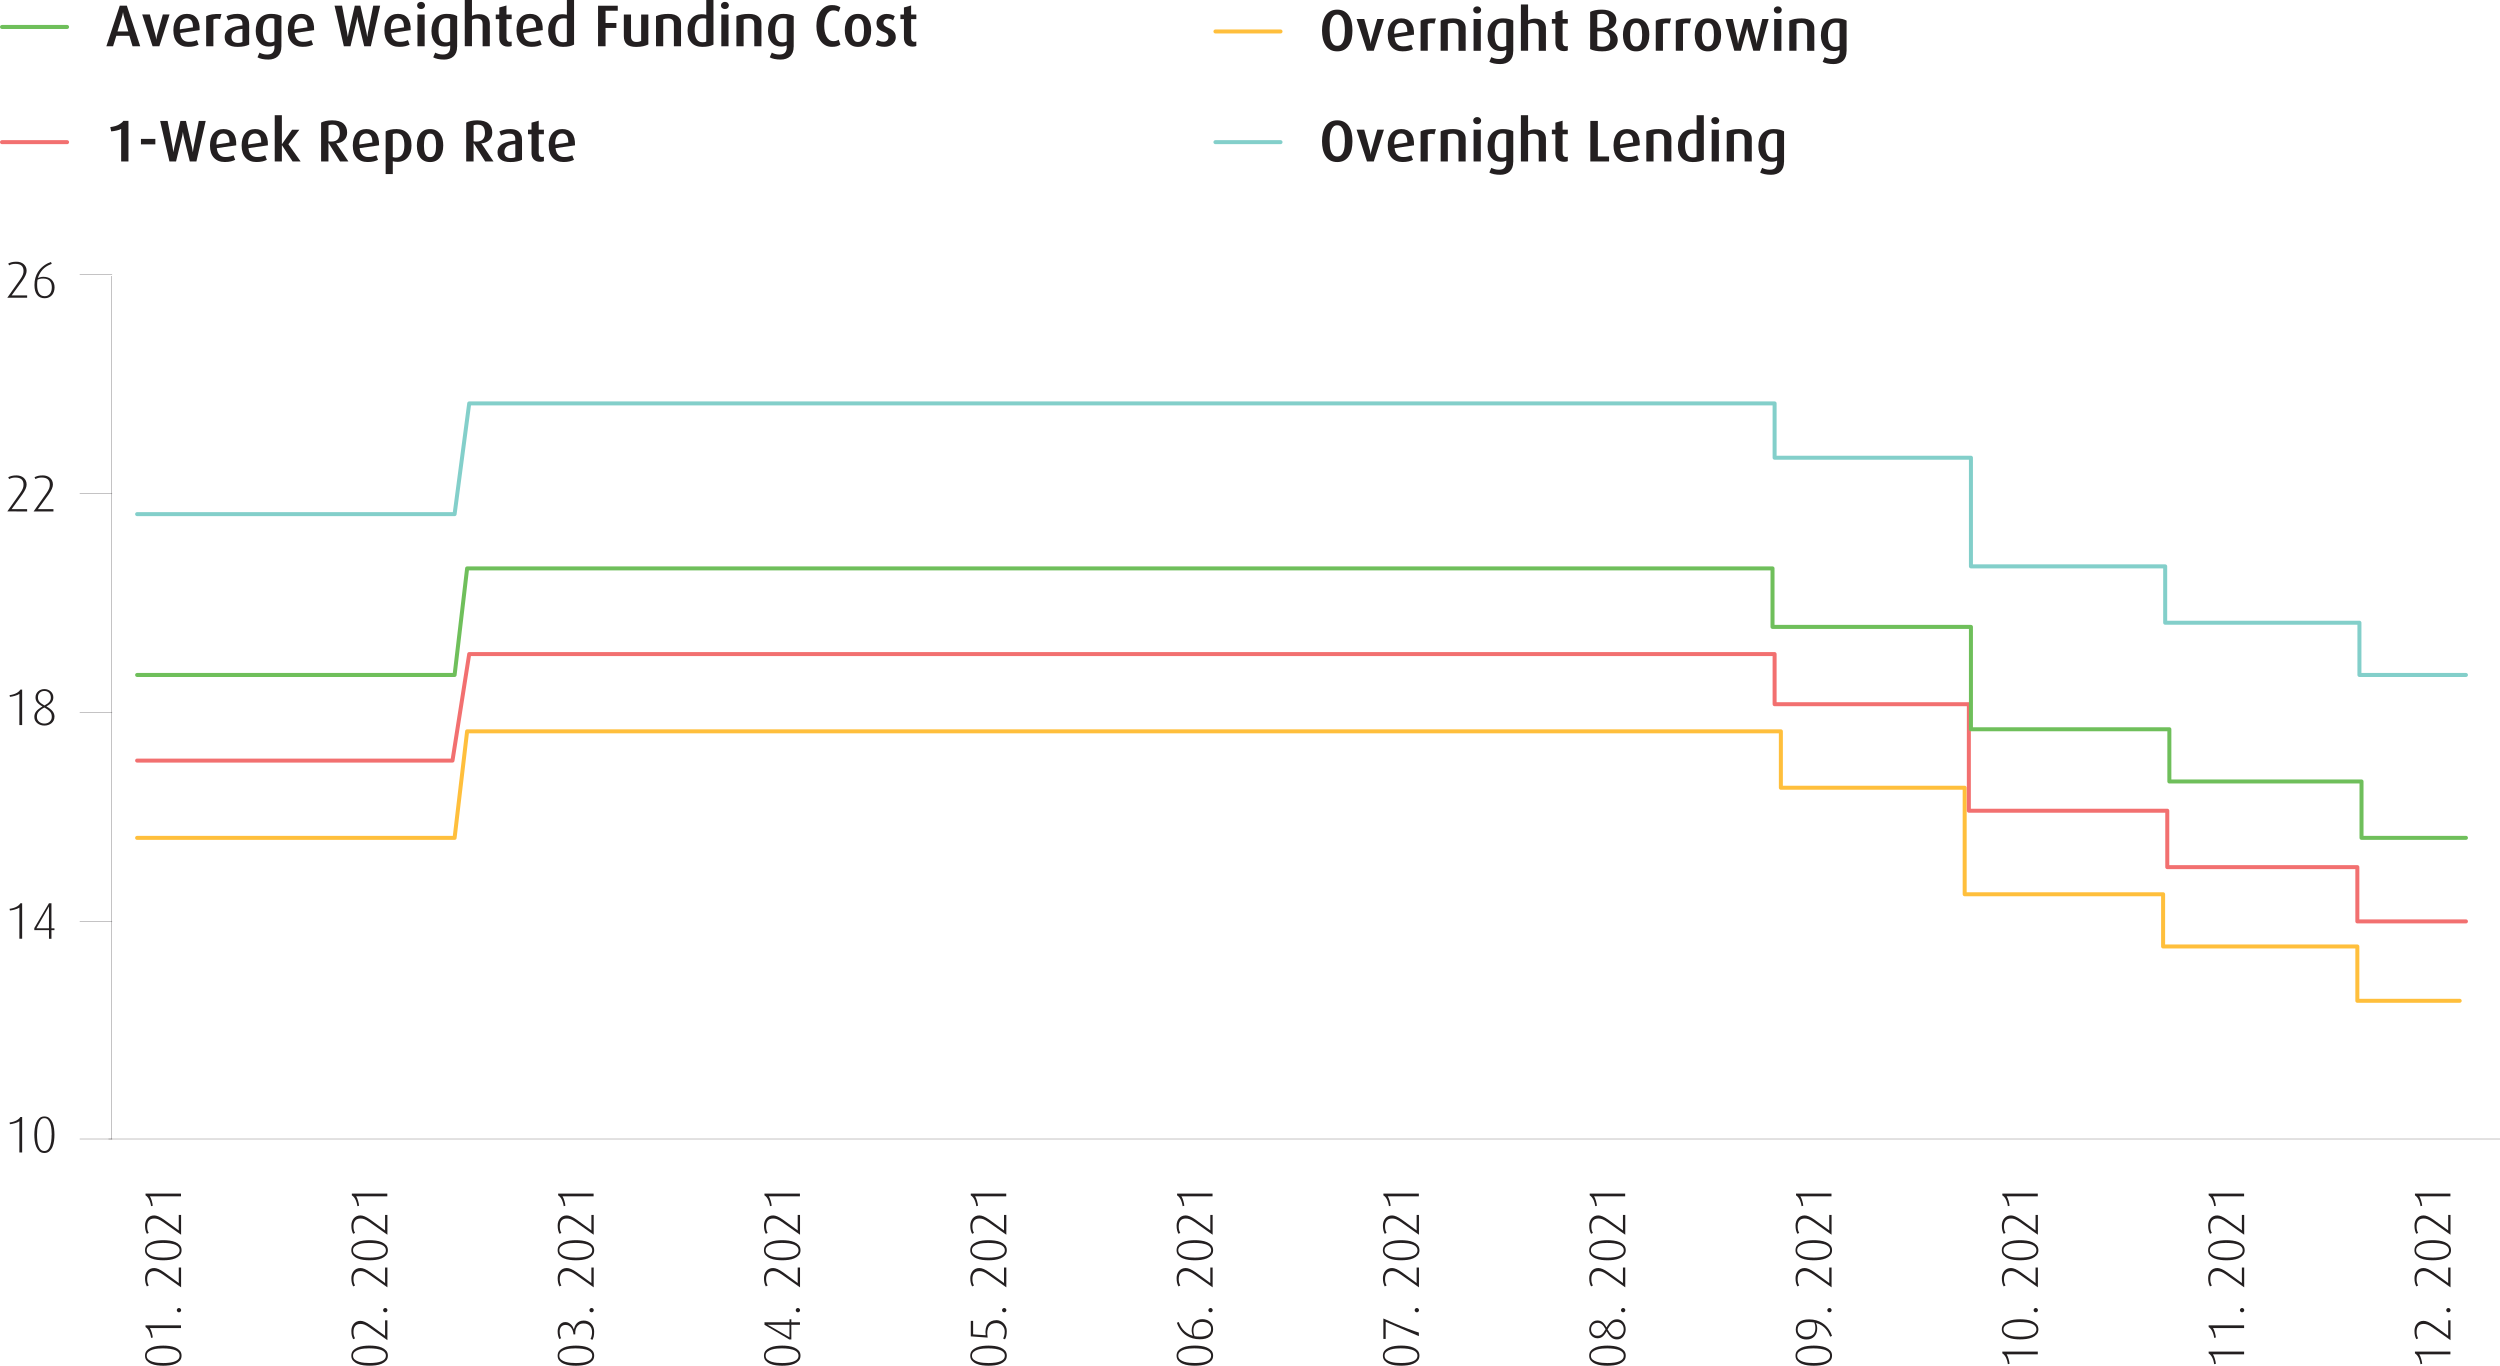 <?xml version="1.0" encoding="UTF-8"?>
<svg xmlns="http://www.w3.org/2000/svg" viewBox="0 0 934.39 510.44">
  <g id="Layer_1" data-name="Layer 1"/>
  <g id="Layer_2" data-name="Layer 2">
    <g id="Layer_1-2" data-name="Layer 1">
      <line x1="40.55" y1="425.71" x2="934.39" y2="425.71" fill="none" stroke="#231f20" stroke-width=".1"/>
      <g>
        <path d="M61.03,502.93c.73,0,1.5,.05,2.3,.15,.8,.1,1.54,.3,2.21,.58,.67,.28,1.22,.67,1.66,1.15,.44,.48,.66,1.11,.66,1.88s-.22,1.4-.66,1.88c-.44,.48-.99,.86-1.66,1.15-.67,.28-1.4,.48-2.21,.58-.8,.1-1.57,.15-2.3,.15s-1.5-.05-2.3-.15c-.8-.1-1.54-.3-2.21-.58-.67-.28-1.22-.67-1.66-1.15-.44-.48-.66-1.11-.66-1.88s.22-1.4,.66-1.88c.44-.48,.99-.86,1.66-1.15,.67-.28,1.4-.48,2.21-.58,.8-.1,1.57-.15,2.3-.15Zm0,1.02c-.58,0-1.22,.03-1.94,.09-.71,.06-1.38,.18-2.01,.38s-1.16,.47-1.59,.83-.65,.84-.65,1.45,.21,1.09,.65,1.45,.96,.64,1.59,.83,1.3,.32,2.01,.38c.71,.06,1.36,.09,1.94,.09,.39,0,.8-.01,1.25-.04,.45-.03,.9-.07,1.35-.14,.45-.06,.88-.16,1.3-.29,.42-.13,.79-.29,1.12-.49,.33-.2,.59-.45,.78-.74,.19-.3,.29-.64,.29-1.04s-.1-.75-.29-1.04c-.19-.3-.45-.54-.78-.74-.33-.2-.7-.36-1.12-.49s-.85-.22-1.3-.29c-.45-.06-.9-.11-1.35-.14-.45-.03-.87-.04-1.25-.04Z" fill="#231f20"/>
        <path d="M67.66,496.37h-11.64c.14,.22,.27,.48,.39,.77,.12,.3,.22,.6,.32,.93,.1,.32,.18,.64,.24,.96,.06,.32,.11,.61,.13,.87l-.64,.14c-.08-.57-.19-1.07-.33-1.5-.14-.44-.3-.82-.48-1.15s-.38-.6-.59-.83c-.21-.23-.43-.41-.67-.55v-.67h13.26v1.04Z" fill="#231f20"/>
        <path d="M66.89,488.87c.22,0,.41,.08,.57,.24,.16,.16,.24,.35,.24,.57s-.08,.41-.24,.57-.35,.24-.57,.24-.41-.08-.57-.24-.24-.35-.24-.57,.08-.41,.24-.57c.16-.16,.35-.24,.57-.24Z" fill="#231f20"/>
        <path d="M67.66,481.14l-6.71-4.74c-.38-.27-.74-.49-1.05-.67-.32-.17-.6-.31-.86-.4-.26-.1-.5-.16-.72-.19s-.45-.05-.67-.05c-1.76,0-2.64,1.01-2.64,3.03,0,.54,.06,.99,.16,1.36,.11,.37,.25,.7,.42,.99l-.69,.33c-.22-.41-.39-.85-.51-1.33-.12-.48-.18-1.07-.18-1.79,0-.5,.08-.98,.23-1.44,.15-.46,.38-.85,.67-1.2,.29-.34,.65-.61,1.07-.81,.42-.2,.91-.3,1.45-.3,.46,0,1,.13,1.6,.38s1.31,.67,2.12,1.24l5.46,3.99v-5.8h.87v7.4Z" fill="#231f20"/>
        <path d="M61.03,463.52c.73,0,1.5,.05,2.3,.15,.8,.1,1.54,.3,2.21,.58,.67,.28,1.22,.67,1.66,1.15,.44,.48,.66,1.11,.66,1.88s-.22,1.4-.66,1.88c-.44,.48-.99,.86-1.66,1.15-.67,.28-1.4,.48-2.21,.58-.8,.1-1.57,.15-2.3,.15s-1.5-.05-2.3-.15c-.8-.1-1.54-.3-2.21-.58-.67-.28-1.22-.67-1.66-1.15-.44-.48-.66-1.11-.66-1.88s.22-1.4,.66-1.88c.44-.48,.99-.86,1.66-1.15,.67-.28,1.4-.48,2.21-.58,.8-.1,1.57-.15,2.3-.15Zm0,1.02c-.58,0-1.22,.03-1.94,.09-.71,.06-1.38,.18-2.01,.38s-1.16,.47-1.59,.83-.65,.84-.65,1.45,.21,1.09,.65,1.45,.96,.64,1.59,.83,1.3,.32,2.01,.38c.71,.06,1.36,.09,1.94,.09,.39,0,.8-.01,1.25-.04,.45-.03,.9-.07,1.35-.14,.45-.06,.88-.16,1.3-.29,.42-.13,.79-.29,1.12-.49,.33-.2,.59-.45,.78-.74,.19-.3,.29-.64,.29-1.04s-.1-.75-.29-1.04c-.19-.3-.45-.54-.78-.74-.33-.2-.7-.36-1.12-.49s-.85-.22-1.3-.29c-.45-.06-.9-.11-1.35-.14-.45-.03-.87-.04-1.25-.04Z" fill="#231f20"/>
        <path d="M67.66,461.48l-6.71-4.74c-.38-.27-.74-.49-1.05-.67-.32-.17-.6-.31-.86-.4-.26-.1-.5-.16-.72-.19s-.45-.05-.67-.05c-1.76,0-2.64,1.01-2.64,3.03,0,.54,.06,.99,.16,1.36,.11,.37,.25,.7,.42,.99l-.69,.33c-.22-.41-.39-.85-.51-1.33-.12-.48-.18-1.07-.18-1.79,0-.5,.08-.98,.23-1.44,.15-.46,.38-.85,.67-1.2,.29-.34,.65-.61,1.07-.81,.42-.2,.91-.3,1.45-.3,.46,0,1,.13,1.6,.38s1.31,.67,2.12,1.24l5.46,3.99v-5.8h.87v7.4Z" fill="#231f20"/>
        <path d="M67.66,447.14h-11.64c.14,.22,.27,.48,.39,.77,.12,.3,.22,.6,.32,.93,.1,.32,.18,.64,.24,.96,.06,.32,.11,.61,.13,.87l-.64,.14c-.08-.57-.19-1.07-.33-1.5-.14-.44-.3-.82-.48-1.15s-.38-.6-.59-.83c-.21-.23-.43-.41-.67-.55v-.67h13.26v1.04Z" fill="#231f20"/>
      </g>
      <g>
        <path d="M138.14,502.92c.73,0,1.5,.05,2.3,.15,.8,.1,1.54,.3,2.21,.58,.67,.28,1.22,.67,1.66,1.15,.44,.48,.66,1.11,.66,1.88s-.22,1.4-.66,1.88c-.44,.48-.99,.86-1.66,1.15-.67,.28-1.4,.48-2.21,.58-.8,.1-1.57,.15-2.3,.15s-1.5-.05-2.3-.15c-.8-.1-1.54-.3-2.21-.58-.67-.28-1.22-.67-1.66-1.15-.44-.48-.66-1.11-.66-1.88s.22-1.4,.66-1.88c.44-.48,.99-.86,1.66-1.15,.67-.28,1.4-.48,2.21-.58,.8-.1,1.57-.15,2.3-.15Zm0,1.02c-.58,0-1.22,.03-1.94,.09-.71,.06-1.38,.18-2.01,.38s-1.16,.47-1.59,.83-.65,.84-.65,1.45,.21,1.09,.65,1.45,.96,.64,1.59,.83,1.3,.32,2.01,.38c.71,.06,1.36,.09,1.94,.09,.39,0,.8-.01,1.25-.04,.45-.03,.9-.07,1.35-.14,.45-.06,.88-.16,1.3-.29,.42-.13,.79-.29,1.12-.49,.33-.2,.59-.45,.78-.74,.19-.3,.29-.64,.29-1.04s-.1-.75-.29-1.04c-.19-.3-.45-.54-.78-.74-.33-.2-.7-.36-1.12-.49s-.85-.22-1.3-.29c-.45-.06-.9-.11-1.35-.14-.45-.03-.87-.04-1.25-.04Z" fill="#231f20"/>
        <path d="M144.77,500.88l-6.71-4.74c-.38-.27-.74-.49-1.05-.67-.32-.17-.6-.31-.86-.4-.26-.1-.5-.16-.72-.19s-.45-.05-.67-.05c-1.76,0-2.64,1.01-2.64,3.03,0,.54,.06,.99,.16,1.36,.11,.37,.25,.7,.42,.99l-.69,.33c-.22-.41-.39-.85-.51-1.33-.12-.48-.18-1.07-.18-1.79,0-.5,.08-.98,.23-1.44,.15-.46,.38-.85,.67-1.2,.29-.34,.65-.61,1.07-.81,.42-.2,.91-.3,1.45-.3,.46,0,1,.13,1.6,.38s1.31,.67,2.12,1.24l5.46,3.99v-5.8h.87v7.4Z" fill="#231f20"/>
        <path d="M144,488.87c.22,0,.41,.08,.57,.24,.16,.16,.24,.35,.24,.57s-.08,.41-.24,.57-.35,.24-.57,.24-.41-.08-.57-.24-.24-.35-.24-.57,.08-.41,.24-.57c.16-.16,.35-.24,.57-.24Z" fill="#231f20"/>
        <path d="M144.77,481.14l-6.71-4.74c-.38-.27-.74-.49-1.05-.67-.32-.17-.6-.31-.86-.4-.26-.1-.5-.16-.72-.19s-.45-.05-.67-.05c-1.76,0-2.64,1.01-2.64,3.03,0,.54,.06,.99,.16,1.36,.11,.37,.25,.7,.42,.99l-.69,.33c-.22-.41-.39-.85-.51-1.33-.12-.48-.18-1.07-.18-1.79,0-.5,.08-.98,.23-1.44,.15-.46,.38-.85,.67-1.2,.29-.34,.65-.61,1.07-.81,.42-.2,.91-.3,1.45-.3,.46,0,1,.13,1.6,.38s1.31,.67,2.12,1.24l5.46,3.99v-5.8h.87v7.4Z" fill="#231f20"/>
        <path d="M138.14,463.52c.73,0,1.5,.05,2.3,.15,.8,.1,1.54,.3,2.21,.58,.67,.28,1.22,.67,1.66,1.15,.44,.48,.66,1.11,.66,1.88s-.22,1.4-.66,1.88c-.44,.48-.99,.86-1.66,1.15-.67,.28-1.4,.48-2.21,.58-.8,.1-1.57,.15-2.3,.15s-1.5-.05-2.3-.15c-.8-.1-1.54-.3-2.21-.58-.67-.28-1.22-.67-1.66-1.15-.44-.48-.66-1.11-.66-1.88s.22-1.4,.66-1.88c.44-.48,.99-.86,1.66-1.15,.67-.28,1.4-.48,2.21-.58,.8-.1,1.57-.15,2.3-.15Zm0,1.02c-.58,0-1.22,.03-1.94,.09-.71,.06-1.38,.18-2.01,.38s-1.16,.47-1.59,.83-.65,.84-.65,1.45,.21,1.09,.65,1.45,.96,.64,1.59,.83,1.3,.32,2.01,.38c.71,.06,1.36,.09,1.94,.09,.39,0,.8-.01,1.25-.04,.45-.03,.9-.07,1.35-.14,.45-.06,.88-.16,1.3-.29,.42-.13,.79-.29,1.12-.49,.33-.2,.59-.45,.78-.74,.19-.3,.29-.64,.29-1.04s-.1-.75-.29-1.04c-.19-.3-.45-.54-.78-.74-.33-.2-.7-.36-1.12-.49s-.85-.22-1.3-.29c-.45-.06-.9-.11-1.35-.14-.45-.03-.87-.04-1.25-.04Z" fill="#231f20"/>
        <path d="M144.77,461.48l-6.71-4.74c-.38-.27-.74-.49-1.05-.67-.32-.17-.6-.31-.86-.4-.26-.1-.5-.16-.72-.19s-.45-.05-.67-.05c-1.76,0-2.64,1.01-2.64,3.03,0,.54,.06,.99,.16,1.36,.11,.37,.25,.7,.42,.99l-.69,.33c-.22-.41-.39-.85-.51-1.33-.12-.48-.18-1.07-.18-1.79,0-.5,.08-.98,.23-1.44,.15-.46,.38-.85,.67-1.2,.29-.34,.65-.61,1.07-.81,.42-.2,.91-.3,1.45-.3,.46,0,1,.13,1.6,.38s1.31,.67,2.12,1.24l5.46,3.99v-5.8h.87v7.4Z" fill="#231f20"/>
        <path d="M144.77,447.14h-11.64c.14,.22,.27,.48,.39,.77,.12,.3,.22,.6,.32,.93,.1,.32,.18,.64,.24,.96,.06,.32,.11,.61,.13,.87l-.64,.14c-.08-.57-.19-1.07-.33-1.5-.14-.44-.3-.82-.48-1.15s-.38-.6-.59-.83c-.21-.23-.43-.41-.67-.55v-.67h13.26v1.04Z" fill="#231f20"/>
      </g>
      <g>
        <path d="M215.25,502.93c.73,0,1.5,.05,2.3,.15,.8,.1,1.54,.3,2.21,.58,.67,.28,1.22,.67,1.66,1.15,.44,.48,.66,1.11,.66,1.88s-.22,1.4-.66,1.88c-.44,.48-.99,.86-1.66,1.15-.67,.28-1.4,.48-2.21,.58-.8,.1-1.57,.15-2.3,.15s-1.5-.05-2.3-.15c-.8-.1-1.54-.3-2.21-.58-.67-.28-1.22-.67-1.66-1.15-.44-.48-.66-1.11-.66-1.88s.22-1.4,.66-1.88c.44-.48,.99-.86,1.66-1.15,.67-.28,1.4-.48,2.21-.58,.8-.1,1.57-.15,2.3-.15Zm0,1.02c-.58,0-1.22,.03-1.94,.09-.71,.06-1.38,.18-2.01,.38s-1.16,.47-1.59,.83-.65,.84-.65,1.45,.21,1.09,.65,1.45,.96,.64,1.59,.83,1.3,.32,2.01,.38c.71,.06,1.36,.09,1.94,.09,.39,0,.8-.01,1.25-.04,.45-.03,.9-.07,1.35-.14,.45-.06,.88-.16,1.3-.29,.42-.13,.79-.29,1.12-.49,.33-.2,.59-.45,.78-.74,.19-.3,.29-.64,.29-1.04s-.1-.75-.29-1.04c-.19-.3-.45-.54-.78-.74-.33-.2-.7-.36-1.12-.49s-.85-.22-1.3-.29c-.45-.06-.9-.11-1.35-.14-.45-.03-.87-.04-1.25-.04Z" fill="#231f20"/>
        <path d="M218.14,493.56c.6,0,1.15,.11,1.63,.32,.48,.21,.89,.5,1.23,.88,.34,.37,.6,.81,.79,1.3,.19,.5,.28,1.03,.28,1.61,0,.76-.06,1.38-.17,1.87-.12,.49-.28,.9-.48,1.23l-.73-.31c.17-.27,.31-.63,.42-1.07,.12-.44,.17-.95,.17-1.51,0-.96-.27-1.74-.82-2.33-.55-.59-1.32-.89-2.32-.89-.73,0-1.31,.15-1.73,.45-.42,.3-.75,.67-.96,1.09-.22,.42-.35,.87-.41,1.34-.05,.47-.06,.86-.04,1.19h-.67c-.04-.5-.13-.97-.28-1.4s-.35-.8-.6-1.12c-.25-.31-.54-.56-.88-.74-.33-.18-.71-.27-1.14-.27s-.76,.07-1.05,.21c-.29,.14-.52,.33-.69,.56-.17,.23-.3,.5-.38,.79-.08,.3-.12,.6-.12,.91,0,.5,.05,.98,.15,1.43,.1,.45,.23,.8,.39,1.06l-.66,.33c-.15-.28-.3-.67-.44-1.15s-.21-1.07-.21-1.76c0-.44,.06-.86,.18-1.27s.31-.78,.55-1.1c.24-.32,.54-.58,.9-.78,.35-.2,.77-.3,1.24-.3,.5,0,.93,.1,1.3,.31s.68,.45,.94,.72c.26,.28,.46,.57,.61,.87,.15,.3,.25,.55,.32,.74h.04c.08-.33,.2-.69,.36-1.07,.16-.38,.38-.73,.67-1.04,.28-.31,.64-.58,1.07-.78,.43-.21,.95-.31,1.55-.31Z" fill="#231f20"/>
        <path d="M221.11,488.87c.22,0,.41,.08,.57,.24,.16,.16,.24,.35,.24,.57s-.08,.41-.24,.57-.35,.24-.57,.24-.41-.08-.57-.24-.24-.35-.24-.57,.08-.41,.24-.57c.16-.16,.35-.24,.57-.24Z" fill="#231f20"/>
        <path d="M221.88,481.14l-6.71-4.74c-.38-.27-.74-.49-1.05-.67-.32-.17-.6-.31-.86-.4-.26-.1-.5-.16-.72-.19s-.45-.05-.67-.05c-1.76,0-2.64,1.01-2.64,3.03,0,.54,.06,.99,.16,1.36,.11,.37,.25,.7,.42,.99l-.69,.33c-.22-.41-.39-.85-.51-1.33-.12-.48-.18-1.07-.18-1.79,0-.5,.08-.98,.23-1.44,.15-.46,.38-.85,.67-1.2,.29-.34,.65-.61,1.07-.81,.42-.2,.91-.3,1.45-.3,.46,0,1,.13,1.6,.38s1.31,.67,2.12,1.24l5.46,3.99v-5.8h.87v7.4Z" fill="#231f20"/>
        <path d="M215.25,463.52c.73,0,1.5,.05,2.3,.15,.8,.1,1.54,.3,2.21,.58,.67,.28,1.22,.67,1.66,1.15,.44,.48,.66,1.11,.66,1.88s-.22,1.4-.66,1.88c-.44,.48-.99,.86-1.66,1.15-.67,.28-1.4,.48-2.21,.58-.8,.1-1.57,.15-2.3,.15s-1.5-.05-2.3-.15c-.8-.1-1.54-.3-2.21-.58-.67-.28-1.22-.67-1.66-1.15-.44-.48-.66-1.11-.66-1.88s.22-1.4,.66-1.88c.44-.48,.99-.86,1.66-1.15,.67-.28,1.4-.48,2.21-.58,.8-.1,1.57-.15,2.3-.15Zm0,1.02c-.58,0-1.22,.03-1.94,.09-.71,.06-1.38,.18-2.01,.38s-1.16,.47-1.59,.83-.65,.84-.65,1.45,.21,1.09,.65,1.45,.96,.64,1.59,.83,1.3,.32,2.01,.38c.71,.06,1.36,.09,1.94,.09,.39,0,.8-.01,1.25-.04,.45-.03,.9-.07,1.35-.14,.45-.06,.88-.16,1.3-.29,.42-.13,.79-.29,1.12-.49,.33-.2,.59-.45,.78-.74,.19-.3,.29-.64,.29-1.04s-.1-.75-.29-1.04c-.19-.3-.45-.54-.78-.74-.33-.2-.7-.36-1.12-.49s-.85-.22-1.3-.29c-.45-.06-.9-.11-1.35-.14-.45-.03-.87-.04-1.25-.04Z" fill="#231f20"/>
        <path d="M221.88,461.48l-6.71-4.74c-.38-.27-.74-.49-1.05-.67-.32-.17-.6-.31-.86-.4-.26-.1-.5-.16-.72-.19s-.45-.05-.67-.05c-1.76,0-2.64,1.01-2.64,3.03,0,.54,.06,.99,.16,1.36,.11,.37,.25,.7,.42,.99l-.69,.33c-.22-.41-.39-.85-.51-1.33-.12-.48-.18-1.07-.18-1.79,0-.5,.08-.98,.23-1.44,.15-.46,.38-.85,.67-1.2,.29-.34,.65-.61,1.07-.81,.42-.2,.91-.3,1.45-.3,.46,0,1,.13,1.6,.38s1.31,.67,2.12,1.24l5.46,3.99v-5.8h.87v7.4Z" fill="#231f20"/>
        <path d="M221.88,447.14h-11.64c.14,.22,.27,.48,.39,.77,.12,.3,.22,.6,.32,.93,.1,.32,.18,.64,.24,.96,.06,.32,.11,.61,.13,.87l-.64,.14c-.08-.57-.19-1.07-.33-1.5-.14-.44-.3-.82-.48-1.15s-.38-.6-.59-.83c-.21-.23-.43-.41-.67-.55v-.67h13.26v1.04Z" fill="#231f20"/>
      </g>
      <g>
        <path d="M292.36,502.93c.73,0,1.5,.05,2.3,.15,.8,.1,1.54,.3,2.21,.58,.67,.28,1.22,.67,1.66,1.15,.44,.48,.66,1.11,.66,1.88s-.22,1.4-.66,1.88c-.44,.48-.99,.86-1.66,1.15-.67,.28-1.4,.48-2.21,.58-.8,.1-1.57,.15-2.3,.15s-1.5-.05-2.3-.15c-.8-.1-1.54-.3-2.21-.58-.67-.28-1.22-.67-1.66-1.15-.44-.48-.66-1.11-.66-1.88s.22-1.4,.66-1.88c.44-.48,.99-.86,1.66-1.15,.67-.28,1.4-.48,2.21-.58,.8-.1,1.57-.15,2.3-.15Zm0,1.02c-.58,0-1.22,.03-1.94,.09-.71,.06-1.38,.18-2.01,.38s-1.16,.47-1.59,.83-.65,.84-.65,1.45,.21,1.09,.65,1.45,.96,.64,1.59,.83,1.3,.32,2.01,.38c.71,.06,1.36,.09,1.94,.09,.39,0,.8-.01,1.25-.04,.45-.03,.9-.07,1.35-.14,.45-.06,.88-.16,1.3-.29,.42-.13,.79-.29,1.12-.49,.33-.2,.59-.45,.78-.74,.19-.3,.29-.64,.29-1.04s-.1-.75-.29-1.04c-.19-.3-.45-.54-.78-.74-.33-.2-.7-.36-1.12-.49s-.85-.22-1.3-.29c-.45-.06-.9-.11-1.35-.14-.45-.03-.87-.04-1.25-.04Z" fill="#231f20"/>
        <path d="M295.77,494.21h3.22v.93h-3.22v5.49h-.77l-9.27-5.48v-.94h9.35v-1.12h.69v1.12Zm-8.85,.94c.17,.09,.35,.19,.54,.29,.17,.09,.36,.2,.57,.32s.45,.25,.7,.4l6.34,3.66v-4.68h-7.6c-.21,0-.39,0-.56-.02v.04Z" fill="#231f20"/>
        <path d="M298.22,488.87c.22,0,.41,.08,.57,.24,.16,.16,.24,.35,.24,.57s-.08,.41-.24,.57-.35,.24-.57,.24-.41-.08-.57-.24-.24-.35-.24-.57,.08-.41,.24-.57c.16-.16,.35-.24,.57-.24Z" fill="#231f20"/>
        <path d="M298.99,481.14l-6.71-4.74c-.38-.27-.74-.49-1.05-.67-.32-.17-.6-.31-.86-.4-.26-.1-.5-.16-.72-.19s-.45-.05-.67-.05c-1.76,0-2.64,1.01-2.64,3.03,0,.54,.06,.99,.16,1.36,.11,.37,.25,.7,.42,.99l-.69,.33c-.22-.41-.39-.85-.51-1.33-.12-.48-.18-1.07-.18-1.79,0-.5,.08-.98,.23-1.44,.15-.46,.38-.85,.67-1.2,.29-.34,.65-.61,1.07-.81,.42-.2,.91-.3,1.45-.3,.46,0,1,.13,1.6,.38s1.31,.67,2.12,1.24l5.46,3.99v-5.8h.87v7.4Z" fill="#231f20"/>
        <path d="M292.36,463.52c.73,0,1.5,.05,2.3,.15,.8,.1,1.54,.3,2.21,.58,.67,.28,1.22,.67,1.66,1.15,.44,.48,.66,1.11,.66,1.88s-.22,1.4-.66,1.88c-.44,.48-.99,.86-1.66,1.15-.67,.28-1.4,.48-2.21,.58-.8,.1-1.57,.15-2.3,.15s-1.5-.05-2.3-.15c-.8-.1-1.54-.3-2.21-.58-.67-.28-1.22-.67-1.66-1.15-.44-.48-.66-1.11-.66-1.88s.22-1.4,.66-1.88c.44-.48,.99-.86,1.66-1.15,.67-.28,1.4-.48,2.21-.58,.8-.1,1.57-.15,2.3-.15Zm0,1.02c-.58,0-1.22,.03-1.94,.09-.71,.06-1.38,.18-2.01,.38s-1.16,.47-1.59,.83-.65,.84-.65,1.45,.21,1.09,.65,1.45,.96,.64,1.59,.83,1.3,.32,2.01,.38c.71,.06,1.36,.09,1.94,.09,.39,0,.8-.01,1.25-.04,.45-.03,.9-.07,1.35-.14,.45-.06,.88-.16,1.3-.29,.42-.13,.79-.29,1.12-.49,.33-.2,.59-.45,.78-.74,.19-.3,.29-.64,.29-1.04s-.1-.75-.29-1.04c-.19-.3-.45-.54-.78-.74-.33-.2-.7-.36-1.12-.49s-.85-.22-1.3-.29c-.45-.06-.9-.11-1.35-.14-.45-.03-.87-.04-1.25-.04Z" fill="#231f20"/>
        <path d="M298.99,461.48l-6.71-4.74c-.38-.27-.74-.49-1.05-.67-.32-.17-.6-.31-.86-.4-.26-.1-.5-.16-.72-.19s-.45-.05-.67-.05c-1.76,0-2.64,1.01-2.64,3.03,0,.54,.06,.99,.16,1.36,.11,.37,.25,.7,.42,.99l-.69,.33c-.22-.41-.39-.85-.51-1.33-.12-.48-.18-1.07-.18-1.79,0-.5,.08-.98,.23-1.44,.15-.46,.38-.85,.67-1.2,.29-.34,.65-.61,1.07-.81,.42-.2,.91-.3,1.45-.3,.46,0,1,.13,1.6,.38s1.31,.67,2.12,1.24l5.46,3.99v-5.8h.87v7.4Z" fill="#231f20"/>
        <path d="M298.99,447.14h-11.64c.14,.22,.27,.48,.39,.77,.12,.3,.22,.6,.32,.93,.1,.32,.18,.64,.24,.96,.06,.32,.11,.61,.13,.87l-.64,.14c-.08-.57-.19-1.07-.33-1.5-.14-.44-.3-.82-.48-1.15s-.38-.6-.59-.83c-.21-.23-.43-.41-.67-.55v-.67h13.26v1.04Z" fill="#231f20"/>
      </g>
      <g>
        <path d="M369.47,502.93c.73,0,1.5,.05,2.3,.15,.8,.1,1.54,.3,2.21,.58,.67,.28,1.22,.67,1.66,1.15,.44,.48,.66,1.11,.66,1.88s-.22,1.4-.66,1.88c-.44,.48-.99,.86-1.66,1.15-.67,.28-1.4,.48-2.21,.58-.8,.1-1.57,.15-2.3,.15s-1.5-.05-2.3-.15c-.8-.1-1.54-.3-2.21-.58-.67-.28-1.22-.67-1.66-1.15-.44-.48-.66-1.11-.66-1.88s.22-1.4,.66-1.88c.44-.48,.99-.86,1.66-1.15,.67-.28,1.4-.48,2.21-.58,.8-.1,1.57-.15,2.3-.15Zm0,1.02c-.58,0-1.22,.03-1.94,.09-.71,.06-1.38,.18-2.01,.38s-1.16,.47-1.59,.83-.65,.84-.65,1.45,.21,1.09,.65,1.45,.96,.64,1.59,.83,1.3,.32,2.01,.38c.71,.06,1.36,.09,1.94,.09,.39,0,.8-.01,1.25-.04,.45-.03,.9-.07,1.35-.14,.45-.06,.88-.16,1.3-.29,.42-.13,.79-.29,1.12-.49,.33-.2,.59-.45,.78-.74,.19-.3,.29-.64,.29-1.04s-.1-.75-.29-1.04c-.19-.3-.45-.54-.78-.74-.33-.2-.7-.36-1.12-.49s-.85-.22-1.3-.29c-.45-.06-.9-.11-1.35-.14-.45-.03-.87-.04-1.25-.04Z" fill="#231f20"/>
        <path d="M372.34,493.4c.53,0,1.03,.1,1.5,.31,.48,.21,.9,.49,1.26,.86s.66,.8,.87,1.3c.21,.5,.32,1.05,.32,1.66,0,1.29-.22,2.3-.67,3.05l-.71-.29c.17-.3,.31-.67,.43-1.11s.18-.95,.18-1.53c0-.35-.06-.71-.19-1.08-.13-.37-.32-.71-.58-1.01-.26-.3-.58-.55-.98-.75-.4-.2-.86-.3-1.39-.3-.58,0-1.1,.1-1.57,.29-.47,.19-.85,.5-1.16,.94s-.5,.99-.6,1.68-.07,1.53,.09,2.52l-6.3-.46v-5.8h.87v5.05l4.7,.33c-.13-.93-.12-1.74,.02-2.45,.14-.71,.39-1.29,.75-1.76,.36-.47,.81-.82,1.36-1.06s1.15-.36,1.8-.36Z" fill="#231f20"/>
        <path d="M375.33,488.87c.22,0,.41,.08,.57,.24,.16,.16,.24,.35,.24,.57s-.08,.41-.24,.57-.35,.24-.57,.24-.41-.08-.57-.24-.24-.35-.24-.57,.08-.41,.24-.57c.16-.16,.35-.24,.57-.24Z" fill="#231f20"/>
        <path d="M376.1,481.14l-6.71-4.74c-.38-.27-.74-.49-1.05-.67-.32-.17-.6-.31-.86-.4-.26-.1-.5-.16-.72-.19s-.45-.05-.67-.05c-1.76,0-2.64,1.01-2.64,3.03,0,.54,.06,.99,.16,1.36,.11,.37,.25,.7,.42,.99l-.69,.33c-.22-.41-.39-.85-.51-1.33-.12-.48-.18-1.07-.18-1.79,0-.5,.08-.98,.23-1.44,.15-.46,.38-.85,.67-1.2,.29-.34,.65-.61,1.07-.81,.42-.2,.91-.3,1.45-.3,.46,0,1,.13,1.6,.38s1.31,.67,2.12,1.24l5.46,3.99v-5.8h.87v7.4Z" fill="#231f20"/>
        <path d="M369.47,463.52c.73,0,1.5,.05,2.3,.15,.8,.1,1.54,.3,2.21,.58,.67,.28,1.22,.67,1.66,1.15,.44,.48,.66,1.11,.66,1.88s-.22,1.4-.66,1.88c-.44,.48-.99,.86-1.66,1.15-.67,.28-1.4,.48-2.21,.58-.8,.1-1.57,.15-2.3,.15s-1.5-.05-2.3-.15c-.8-.1-1.54-.3-2.21-.58-.67-.28-1.22-.67-1.66-1.15-.44-.48-.66-1.11-.66-1.88s.22-1.4,.66-1.88c.44-.48,.99-.86,1.66-1.15,.67-.28,1.4-.48,2.21-.58,.8-.1,1.57-.15,2.3-.15Zm0,1.02c-.58,0-1.22,.03-1.94,.09-.71,.06-1.38,.18-2.01,.38s-1.16,.47-1.59,.83-.65,.84-.65,1.45,.21,1.09,.65,1.45,.96,.64,1.59,.83,1.3,.32,2.01,.38c.71,.06,1.36,.09,1.94,.09,.39,0,.8-.01,1.25-.04,.45-.03,.9-.07,1.35-.14,.45-.06,.88-.16,1.3-.29,.42-.13,.79-.29,1.12-.49,.33-.2,.59-.45,.78-.74,.19-.3,.29-.64,.29-1.04s-.1-.75-.29-1.04c-.19-.3-.45-.54-.78-.74-.33-.2-.7-.36-1.12-.49s-.85-.22-1.3-.29c-.45-.06-.9-.11-1.35-.14-.45-.03-.87-.04-1.25-.04Z" fill="#231f20"/>
        <path d="M376.1,461.48l-6.71-4.74c-.38-.27-.74-.49-1.05-.67-.32-.17-.6-.31-.86-.4-.26-.1-.5-.16-.72-.19s-.45-.05-.67-.05c-1.76,0-2.64,1.01-2.64,3.03,0,.54,.06,.99,.16,1.36,.11,.37,.25,.7,.42,.99l-.69,.33c-.22-.41-.39-.85-.51-1.33-.12-.48-.18-1.07-.18-1.79,0-.5,.08-.98,.23-1.44,.15-.46,.38-.85,.67-1.2,.29-.34,.65-.61,1.07-.81,.42-.2,.91-.3,1.45-.3,.46,0,1,.13,1.6,.38s1.31,.67,2.12,1.24l5.46,3.99v-5.8h.87v7.4Z" fill="#231f20"/>
        <path d="M376.1,447.14h-11.64c.14,.22,.27,.48,.39,.77,.12,.3,.22,.6,.32,.93,.1,.32,.18,.64,.24,.96,.06,.32,.11,.61,.13,.87l-.64,.14c-.08-.57-.19-1.07-.33-1.5-.14-.44-.3-.82-.48-1.15s-.38-.6-.59-.83c-.21-.23-.43-.41-.67-.55v-.67h13.26v1.04Z" fill="#231f20"/>
      </g>
      <g>
        <path d="M446.58,502.92c.73,0,1.5,.05,2.3,.15,.8,.1,1.54,.3,2.21,.58,.67,.28,1.22,.67,1.66,1.15,.44,.48,.66,1.11,.66,1.88s-.22,1.4-.66,1.88c-.44,.48-.99,.86-1.66,1.15-.67,.28-1.4,.48-2.21,.58-.8,.1-1.57,.15-2.3,.15s-1.5-.05-2.3-.15c-.8-.1-1.54-.3-2.21-.58-.67-.28-1.22-.67-1.66-1.15-.44-.48-.66-1.11-.66-1.88s.22-1.4,.66-1.88c.44-.48,.99-.86,1.66-1.15,.67-.28,1.4-.48,2.21-.58,.8-.1,1.57-.15,2.3-.15Zm0,1.02c-.58,0-1.22,.03-1.94,.09-.71,.06-1.38,.18-2.01,.38s-1.16,.47-1.59,.83-.65,.84-.65,1.45,.21,1.09,.65,1.45,.96,.64,1.59,.83,1.3,.32,2.01,.38c.71,.06,1.36,.09,1.94,.09,.39,0,.8-.01,1.25-.04,.45-.03,.9-.07,1.35-.14,.45-.06,.88-.16,1.3-.29,.42-.13,.79-.29,1.12-.49,.33-.2,.59-.45,.78-.74,.19-.3,.29-.64,.29-1.04s-.1-.75-.29-1.04c-.19-.3-.45-.54-.78-.74-.33-.2-.7-.36-1.12-.49s-.85-.22-1.3-.29c-.45-.06-.9-.11-1.35-.14-.45-.03-.87-.04-1.25-.04Z" fill="#231f20"/>
        <path d="M449.41,493.05c.49,0,.97,.07,1.46,.22,.48,.15,.91,.37,1.28,.67,.37,.3,.67,.69,.91,1.16s.35,1.02,.35,1.67c0,1.21-.42,2.14-1.27,2.8-.85,.66-2.07,.99-3.66,.99-1,0-1.9-.12-2.7-.35-.8-.23-1.5-.53-2.11-.91-.61-.37-1.14-.79-1.58-1.25-.44-.46-.82-.92-1.12-1.38-.3-.46-.54-.89-.72-1.29s-.31-.74-.39-.99l.69-.29c.15,.42,.36,.88,.61,1.37,.25,.49,.58,.97,.98,1.45,.41,.48,.91,.92,1.51,1.33s1.33,.76,2.18,1.04c-.13-.31-.23-.64-.31-.98s-.12-.72-.12-1.12c0-.6,.09-1.16,.26-1.67,.17-.51,.43-.94,.77-1.31,.34-.37,.76-.65,1.25-.86,.5-.21,1.07-.31,1.73-.31Zm-.02,1.02c-1.09,0-1.92,.26-2.49,.79-.57,.53-.85,1.34-.85,2.43,0,.5,.05,.93,.14,1.28s.18,.63,.27,.82c.37,.08,.7,.13,.99,.14,.29,.02,.63,.03,1.01,.03,1.29,0,2.3-.23,3.06-.68s1.13-1.17,1.13-2.15c0-.48-.09-.88-.28-1.21-.19-.33-.43-.61-.73-.82-.3-.21-.65-.37-1.04-.47-.39-.1-.79-.15-1.21-.15Z" fill="#231f20"/>
        <path d="M452.44,488.87c.22,0,.41,.08,.57,.24,.16,.16,.24,.35,.24,.57s-.08,.41-.24,.57-.35,.24-.57,.24-.41-.08-.57-.24-.24-.35-.24-.57,.08-.41,.24-.57c.16-.16,.35-.24,.57-.24Z" fill="#231f20"/>
        <path d="M453.21,481.14l-6.71-4.74c-.38-.27-.74-.49-1.05-.67-.32-.17-.6-.31-.86-.4-.26-.1-.5-.16-.72-.19s-.45-.05-.67-.05c-1.76,0-2.64,1.01-2.64,3.03,0,.54,.06,.99,.16,1.36,.11,.37,.25,.7,.42,.99l-.69,.33c-.22-.41-.39-.85-.51-1.33-.12-.48-.18-1.07-.18-1.79,0-.5,.08-.98,.23-1.44,.15-.46,.38-.85,.67-1.2,.29-.34,.65-.61,1.07-.81,.42-.2,.91-.3,1.45-.3,.46,0,1,.13,1.6,.38s1.31,.67,2.12,1.24l5.46,3.99v-5.8h.87v7.4Z" fill="#231f20"/>
        <path d="M446.58,463.52c.73,0,1.5,.05,2.3,.15,.8,.1,1.54,.3,2.21,.58,.67,.28,1.22,.67,1.66,1.15,.44,.48,.66,1.11,.66,1.88s-.22,1.4-.66,1.88c-.44,.48-.99,.86-1.66,1.15-.67,.28-1.4,.48-2.21,.58-.8,.1-1.57,.15-2.3,.15s-1.5-.05-2.3-.15c-.8-.1-1.54-.3-2.21-.58-.67-.28-1.22-.67-1.66-1.15-.44-.48-.66-1.11-.66-1.88s.22-1.4,.66-1.88c.44-.48,.99-.86,1.66-1.15,.67-.28,1.4-.48,2.21-.58,.8-.1,1.57-.15,2.3-.15Zm0,1.02c-.58,0-1.22,.03-1.94,.09-.71,.06-1.38,.18-2.01,.38s-1.16,.47-1.59,.83-.65,.84-.65,1.45,.21,1.09,.65,1.45,.96,.64,1.59,.83,1.3,.32,2.01,.38c.71,.06,1.36,.09,1.94,.09,.39,0,.8-.01,1.25-.04,.45-.03,.9-.07,1.35-.14,.45-.06,.88-.16,1.3-.29,.42-.13,.79-.29,1.12-.49,.33-.2,.59-.45,.78-.74,.19-.3,.29-.64,.29-1.04s-.1-.75-.29-1.04c-.19-.3-.45-.54-.78-.74-.33-.2-.7-.36-1.12-.49s-.85-.22-1.3-.29c-.45-.06-.9-.11-1.35-.14-.45-.03-.87-.04-1.25-.04Z" fill="#231f20"/>
        <path d="M453.21,461.48l-6.71-4.74c-.38-.27-.74-.49-1.05-.67-.32-.17-.6-.31-.86-.4-.26-.1-.5-.16-.72-.19s-.45-.05-.67-.05c-1.76,0-2.64,1.01-2.64,3.03,0,.54,.06,.99,.16,1.36,.11,.37,.25,.7,.42,.99l-.69,.33c-.22-.41-.39-.85-.51-1.33-.12-.48-.18-1.07-.18-1.79,0-.5,.08-.98,.23-1.44,.15-.46,.38-.85,.67-1.2,.29-.34,.65-.61,1.07-.81,.42-.2,.91-.3,1.45-.3,.46,0,1,.13,1.6,.38s1.31,.67,2.12,1.24l5.46,3.99v-5.8h.87v7.4Z" fill="#231f20"/>
        <path d="M453.21,447.14h-11.64c.14,.22,.27,.48,.39,.77,.12,.3,.22,.6,.32,.93,.1,.32,.18,.64,.24,.96,.06,.32,.11,.61,.13,.87l-.64,.14c-.08-.57-.19-1.07-.33-1.5-.14-.44-.3-.82-.48-1.15s-.38-.6-.59-.83c-.21-.23-.43-.41-.67-.55v-.67h13.26v1.04Z" fill="#231f20"/>
      </g>
      <g>
        <path d="M523.69,502.92c.73,0,1.5,.05,2.3,.15,.8,.1,1.54,.3,2.21,.58,.67,.28,1.22,.67,1.66,1.15,.44,.48,.66,1.11,.66,1.88s-.22,1.4-.66,1.88c-.44,.48-.99,.86-1.66,1.15-.67,.28-1.4,.48-2.21,.58-.8,.1-1.57,.15-2.3,.15s-1.5-.05-2.3-.15c-.8-.1-1.54-.3-2.21-.58-.67-.28-1.22-.67-1.66-1.15-.44-.48-.66-1.11-.66-1.88s.22-1.4,.66-1.88c.44-.48,.99-.86,1.66-1.15,.67-.28,1.4-.48,2.21-.58,.8-.1,1.57-.15,2.3-.15Zm0,1.02c-.58,0-1.22,.03-1.94,.09-.71,.06-1.38,.18-2.01,.38s-1.16,.47-1.59,.83-.65,.84-.65,1.45,.21,1.09,.65,1.45,.96,.64,1.59,.83,1.3,.32,2.01,.38c.71,.06,1.36,.09,1.94,.09,.39,0,.8-.01,1.25-.04,.45-.03,.9-.07,1.35-.14,.45-.06,.88-.16,1.3-.29,.42-.13,.79-.29,1.12-.49,.33-.2,.59-.45,.78-.74,.19-.3,.29-.64,.29-1.04s-.1-.75-.29-1.04c-.19-.3-.45-.54-.78-.74-.33-.2-.7-.36-1.12-.49s-.85-.22-1.3-.29c-.45-.06-.9-.11-1.35-.14-.45-.03-.87-.04-1.25-.04Z" fill="#231f20"/>
        <path d="M521.22,494.62c.82,.36,1.68,.72,2.56,1.07s1.74,.68,2.56,.99c.82,.31,1.58,.58,2.27,.82s1.26,.42,1.7,.55v1.35l-12.4-5.36v6.4h-.87v-7.65l4.16,1.83Z" fill="#231f20"/>
        <path d="M529.55,488.87c.22,0,.41,.08,.57,.24,.16,.16,.24,.35,.24,.57s-.08,.41-.24,.57-.35,.24-.57,.24-.41-.08-.57-.24-.24-.35-.24-.57,.08-.41,.24-.57c.16-.16,.35-.24,.57-.24Z" fill="#231f20"/>
        <path d="M530.32,481.14l-6.71-4.74c-.38-.27-.74-.49-1.05-.67-.32-.17-.6-.31-.86-.4-.26-.1-.5-.16-.72-.19s-.45-.05-.67-.05c-1.76,0-2.64,1.01-2.64,3.03,0,.54,.06,.99,.16,1.36,.11,.37,.25,.7,.42,.99l-.69,.33c-.22-.41-.39-.85-.51-1.33-.12-.48-.18-1.07-.18-1.79,0-.5,.08-.98,.23-1.44,.15-.46,.38-.85,.67-1.2,.29-.34,.65-.61,1.07-.81,.42-.2,.91-.3,1.45-.3,.46,0,1,.13,1.6,.38s1.31,.67,2.12,1.24l5.46,3.99v-5.8h.87v7.4Z" fill="#231f20"/>
        <path d="M523.69,463.52c.73,0,1.5,.05,2.3,.15,.8,.1,1.54,.3,2.21,.58,.67,.28,1.22,.67,1.66,1.15,.44,.48,.66,1.11,.66,1.88s-.22,1.4-.66,1.88c-.44,.48-.99,.86-1.66,1.15-.67,.28-1.4,.48-2.21,.58-.8,.1-1.57,.15-2.3,.15s-1.5-.05-2.3-.15c-.8-.1-1.54-.3-2.21-.58-.67-.28-1.22-.67-1.66-1.15-.44-.48-.66-1.11-.66-1.88s.22-1.4,.66-1.88c.44-.48,.99-.86,1.66-1.15,.67-.28,1.4-.48,2.21-.58,.8-.1,1.57-.15,2.3-.15Zm0,1.02c-.58,0-1.22,.03-1.94,.09-.71,.06-1.38,.18-2.01,.38s-1.16,.47-1.59,.83-.65,.84-.65,1.45,.21,1.09,.65,1.45,.96,.64,1.59,.83,1.3,.32,2.01,.38c.71,.06,1.36,.09,1.94,.09,.39,0,.8-.01,1.25-.04,.45-.03,.9-.07,1.35-.14,.45-.06,.88-.16,1.3-.29,.42-.13,.79-.29,1.12-.49,.33-.2,.59-.45,.78-.74,.19-.3,.29-.64,.29-1.04s-.1-.75-.29-1.04c-.19-.3-.45-.54-.78-.74-.33-.2-.7-.36-1.12-.49s-.85-.22-1.3-.29c-.45-.06-.9-.11-1.35-.14-.45-.03-.87-.04-1.25-.04Z" fill="#231f20"/>
        <path d="M530.32,461.48l-6.71-4.74c-.38-.27-.74-.49-1.05-.67-.32-.17-.6-.31-.86-.4-.26-.1-.5-.16-.72-.19s-.45-.05-.67-.05c-1.76,0-2.64,1.01-2.64,3.03,0,.54,.06,.99,.16,1.36,.11,.37,.25,.7,.42,.99l-.69,.33c-.22-.41-.39-.85-.51-1.33-.12-.48-.18-1.07-.18-1.79,0-.5,.08-.98,.23-1.44,.15-.46,.38-.85,.67-1.2,.29-.34,.65-.61,1.07-.81,.42-.2,.91-.3,1.45-.3,.46,0,1,.13,1.6,.38s1.31,.67,2.12,1.24l5.46,3.99v-5.8h.87v7.4Z" fill="#231f20"/>
        <path d="M530.32,447.14h-11.64c.14,.22,.27,.48,.39,.77,.12,.3,.22,.6,.32,.93,.1,.32,.18,.64,.24,.96,.06,.32,.11,.61,.13,.87l-.64,.14c-.08-.57-.19-1.07-.33-1.5-.14-.44-.3-.82-.48-1.15s-.38-.6-.59-.83c-.21-.23-.43-.41-.67-.55v-.67h13.26v1.04Z" fill="#231f20"/>
      </g>
      <g>
        <path d="M600.8,502.93c.73,0,1.5,.05,2.3,.15,.8,.1,1.54,.3,2.21,.58,.67,.28,1.22,.67,1.66,1.15,.44,.48,.66,1.11,.66,1.88s-.22,1.4-.66,1.88c-.44,.48-.99,.86-1.66,1.15-.67,.28-1.4,.48-2.21,.58-.8,.1-1.57,.15-2.3,.15s-1.5-.05-2.3-.15c-.8-.1-1.54-.3-2.21-.58-.67-.28-1.22-.67-1.66-1.15-.44-.48-.66-1.11-.66-1.88s.22-1.4,.66-1.88c.44-.48,.99-.86,1.66-1.15,.67-.28,1.4-.48,2.21-.58,.8-.1,1.57-.15,2.3-.15Zm0,1.02c-.58,0-1.22,.03-1.94,.09-.71,.06-1.38,.18-2.01,.38s-1.16,.47-1.59,.83-.65,.84-.65,1.45,.21,1.09,.65,1.45,.96,.64,1.59,.83,1.3,.32,2.01,.38c.71,.06,1.36,.09,1.94,.09,.39,0,.8-.01,1.25-.04,.45-.03,.9-.07,1.35-.14,.45-.06,.88-.16,1.3-.29,.42-.13,.79-.29,1.12-.49,.33-.2,.59-.45,.78-.74,.19-.3,.29-.64,.29-1.04s-.1-.75-.29-1.04c-.19-.3-.45-.54-.78-.74-.33-.2-.7-.36-1.12-.49s-.85-.22-1.3-.29c-.45-.06-.9-.11-1.35-.14-.45-.03-.87-.04-1.25-.04Z" fill="#231f20"/>
        <path d="M604.38,493.09c.46,0,.89,.1,1.29,.29s.74,.46,1.03,.8c.29,.34,.51,.74,.67,1.19,.16,.46,.24,.95,.24,1.48,0,.48-.07,.94-.21,1.39-.14,.45-.35,.85-.63,1.21s-.61,.64-1.01,.85c-.4,.21-.86,.32-1.39,.32-.37,0-.72-.05-1.05-.15-.33-.1-.65-.27-.96-.51-.31-.24-.62-.55-.92-.94-.3-.39-.62-.87-.95-1.45-.27,.49-.54,.9-.8,1.23-.26,.33-.53,.6-.8,.81-.27,.21-.56,.35-.86,.44-.3,.09-.63,.14-.99,.14-.45,0-.86-.09-1.24-.27-.38-.18-.7-.42-.97-.72-.27-.3-.48-.66-.63-1.06-.15-.4-.22-.83-.22-1.28s.07-.86,.22-1.26c.15-.4,.36-.76,.63-1.07,.27-.31,.59-.55,.97-.73,.38-.18,.79-.27,1.24-.27,.35,0,.67,.05,.96,.14,.3,.09,.58,.23,.86,.43,.28,.2,.54,.47,.8,.8,.26,.33,.52,.75,.79,1.23,.33-.58,.66-1.06,.96-1.45,.31-.39,.62-.69,.94-.93,.32-.23,.65-.4,.97-.5,.33-.1,.68-.15,1.05-.15Zm-7.33,1.35c-.35,0-.67,.06-.95,.17s-.54,.28-.75,.49c-.21,.21-.38,.47-.5,.76-.12,.3-.18,.62-.18,.98,0,.72,.22,1.3,.67,1.74,.44,.44,1.01,.67,1.71,.67,.33,0,.63-.04,.9-.13s.51-.22,.74-.41,.46-.44,.68-.75c.22-.31,.47-.69,.72-1.16-.26-.46-.5-.85-.72-1.15-.22-.3-.46-.54-.69-.72-.24-.18-.48-.31-.74-.39-.26-.08-.55-.12-.87-.12Zm7.33-.35c-.35,0-.67,.04-.95,.11-.29,.07-.57,.21-.84,.41-.27,.21-.55,.49-.83,.85-.28,.36-.58,.83-.91,1.41,.32,.58,.62,1.05,.9,1.41,.28,.36,.55,.64,.83,.84,.28,.2,.56,.34,.84,.41,.28,.08,.6,.12,.94,.12,.4,0,.75-.08,1.06-.23,.31-.15,.57-.36,.78-.62,.21-.26,.38-.55,.49-.89,.12-.33,.17-.69,.17-1.06,0-.4-.06-.76-.18-1.1-.12-.33-.3-.62-.52-.87s-.49-.44-.79-.58c-.3-.14-.63-.21-.99-.21Z" fill="#231f20"/>
        <path d="M606.66,488.87c.22,0,.41,.08,.57,.24,.16,.16,.24,.35,.24,.57s-.08,.41-.24,.57-.35,.24-.57,.24-.41-.08-.57-.24-.24-.35-.24-.57,.08-.41,.24-.57c.16-.16,.35-.24,.57-.24Z" fill="#231f20"/>
        <path d="M607.43,481.14l-6.71-4.74c-.38-.27-.74-.49-1.05-.67-.32-.17-.6-.31-.86-.4-.26-.1-.5-.16-.72-.19s-.45-.05-.67-.05c-1.76,0-2.64,1.01-2.64,3.03,0,.54,.06,.99,.16,1.36,.11,.37,.25,.7,.42,.99l-.69,.33c-.22-.41-.39-.85-.51-1.33-.12-.48-.18-1.07-.18-1.79,0-.5,.08-.98,.23-1.44,.15-.46,.38-.85,.67-1.2,.29-.34,.65-.61,1.07-.81,.42-.2,.91-.3,1.45-.3,.46,0,1,.13,1.6,.38s1.31,.67,2.12,1.24l5.46,3.99v-5.8h.87v7.4Z" fill="#231f20"/>
        <path d="M600.8,463.52c.73,0,1.5,.05,2.3,.15,.8,.1,1.54,.3,2.21,.58,.67,.28,1.22,.67,1.66,1.15,.44,.48,.66,1.11,.66,1.88s-.22,1.4-.66,1.88c-.44,.48-.99,.86-1.66,1.15-.67,.28-1.4,.48-2.21,.58-.8,.1-1.57,.15-2.3,.15s-1.5-.05-2.3-.15c-.8-.1-1.54-.3-2.21-.58-.67-.28-1.22-.67-1.66-1.15-.44-.48-.66-1.11-.66-1.88s.22-1.4,.66-1.88c.44-.48,.99-.86,1.66-1.15,.67-.28,1.4-.48,2.21-.58,.8-.1,1.57-.15,2.3-.15Zm0,1.02c-.58,0-1.22,.03-1.94,.09-.71,.06-1.38,.18-2.01,.38s-1.16,.47-1.59,.83-.65,.84-.65,1.45,.21,1.09,.65,1.45,.96,.64,1.59,.83,1.3,.32,2.01,.38c.71,.06,1.36,.09,1.94,.09,.39,0,.8-.01,1.25-.04,.45-.03,.9-.07,1.35-.14,.45-.06,.88-.16,1.3-.29,.42-.13,.79-.29,1.12-.49,.33-.2,.59-.45,.78-.74,.19-.3,.29-.64,.29-1.04s-.1-.75-.29-1.04c-.19-.3-.45-.54-.78-.74-.33-.2-.7-.36-1.12-.49s-.85-.22-1.3-.29c-.45-.06-.9-.11-1.35-.14-.45-.03-.87-.04-1.25-.04Z" fill="#231f20"/>
        <path d="M607.43,461.48l-6.71-4.74c-.38-.27-.74-.49-1.05-.67-.32-.17-.6-.31-.86-.4-.26-.1-.5-.16-.72-.19s-.45-.05-.67-.05c-1.76,0-2.64,1.01-2.64,3.03,0,.54,.06,.99,.16,1.36,.11,.37,.25,.7,.42,.99l-.69,.33c-.22-.41-.39-.85-.51-1.33-.12-.48-.18-1.07-.18-1.79,0-.5,.08-.98,.23-1.44,.15-.46,.38-.85,.67-1.2,.29-.34,.65-.61,1.07-.81,.42-.2,.91-.3,1.45-.3,.46,0,1,.13,1.6,.38s1.31,.67,2.12,1.24l5.46,3.99v-5.8h.87v7.4Z" fill="#231f20"/>
        <path d="M607.43,447.14h-11.64c.14,.22,.27,.48,.39,.77,.12,.3,.22,.6,.32,.93,.1,.32,.18,.64,.24,.96,.06,.32,.11,.61,.13,.87l-.64,.14c-.08-.57-.19-1.07-.33-1.5-.14-.44-.3-.82-.48-1.15s-.38-.6-.59-.83c-.21-.23-.43-.41-.67-.55v-.67h13.26v1.04Z" fill="#231f20"/>
      </g>
      <g>
        <path d="M677.91,502.93c.73,0,1.5,.05,2.3,.15,.8,.1,1.54,.3,2.21,.58,.67,.28,1.22,.67,1.66,1.15,.44,.48,.66,1.11,.66,1.88s-.22,1.4-.66,1.88c-.44,.48-.99,.86-1.66,1.15-.67,.28-1.4,.48-2.21,.58-.8,.1-1.57,.15-2.3,.15s-1.5-.05-2.3-.15c-.8-.1-1.54-.3-2.21-.58-.67-.28-1.22-.67-1.66-1.15-.44-.48-.66-1.11-.66-1.88s.22-1.4,.66-1.88c.44-.48,.99-.86,1.66-1.15,.67-.28,1.4-.48,2.21-.58,.8-.1,1.57-.15,2.3-.15Zm0,1.02c-.58,0-1.22,.03-1.94,.09-.71,.06-1.38,.18-2.01,.38s-1.16,.47-1.59,.83-.65,.84-.65,1.45,.21,1.09,.65,1.45,.96,.64,1.59,.83,1.3,.32,2.01,.38c.71,.06,1.36,.09,1.94,.09,.39,0,.8-.01,1.25-.04,.45-.03,.9-.07,1.35-.14,.45-.06,.88-.16,1.3-.29,.42-.13,.79-.29,1.12-.49,.33-.2,.59-.45,.78-.74,.19-.3,.29-.64,.29-1.04s-.1-.75-.29-1.04c-.19-.3-.45-.54-.78-.74-.33-.2-.7-.36-1.12-.49s-.85-.22-1.3-.29c-.45-.06-.9-.11-1.35-.14-.45-.03-.87-.04-1.25-.04Z" fill="#231f20"/>
        <path d="M676.12,493.13c1,0,1.9,.12,2.7,.35,.8,.23,1.5,.53,2.11,.91,.61,.37,1.14,.79,1.58,1.25,.44,.46,.82,.92,1.12,1.38,.3,.46,.54,.89,.72,1.29,.18,.4,.31,.74,.38,.99l-.69,.29c-.15-.42-.36-.88-.61-1.37s-.58-.97-.98-1.45c-.4-.48-.91-.92-1.5-1.33-.6-.41-1.33-.75-2.19-1.02,.13,.3,.23,.62,.31,.96s.12,.73,.12,1.14c0,.6-.09,1.16-.26,1.66-.17,.5-.43,.93-.77,1.3-.34,.37-.76,.65-1.25,.86-.49,.21-1.07,.31-1.73,.31-.49,0-.97-.07-1.45-.22-.48-.15-.9-.37-1.28-.67-.38-.3-.68-.69-.92-1.16-.23-.47-.35-1.02-.35-1.67,0-1.21,.42-2.14,1.27-2.8,.85-.66,2.07-.99,3.66-.99Zm-.02,1c-1.29,0-2.31,.23-3.07,.69-.76,.46-1.14,1.18-1.14,2.14,0,.48,.09,.88,.28,1.21s.43,.61,.74,.82c.31,.21,.66,.37,1.05,.47,.39,.1,.79,.15,1.2,.15,1.09,0,1.92-.26,2.49-.79,.57-.53,.85-1.34,.85-2.43,0-.5-.04-.93-.13-1.28s-.18-.63-.27-.82c-.33-.06-.67-.11-.99-.13-.33-.03-.67-.04-1.01-.04Z" fill="#231f20"/>
        <path d="M683.77,488.87c.22,0,.41,.08,.57,.24,.16,.16,.24,.35,.24,.57s-.08,.41-.24,.57-.35,.24-.57,.24-.41-.08-.57-.24-.24-.35-.24-.57,.08-.41,.24-.57c.16-.16,.35-.24,.57-.24Z" fill="#231f20"/>
        <path d="M684.54,481.14l-6.71-4.74c-.38-.27-.74-.49-1.05-.67-.32-.17-.6-.31-.86-.4-.26-.1-.5-.16-.72-.19s-.45-.05-.67-.05c-1.76,0-2.64,1.01-2.64,3.03,0,.54,.06,.99,.16,1.36,.11,.37,.25,.7,.42,.99l-.69,.33c-.22-.41-.39-.85-.51-1.33-.12-.48-.18-1.07-.18-1.79,0-.5,.08-.98,.23-1.44,.15-.46,.38-.85,.67-1.2,.29-.34,.65-.61,1.07-.81,.42-.2,.91-.3,1.45-.3,.46,0,1,.13,1.6,.38s1.31,.67,2.12,1.24l5.46,3.99v-5.8h.87v7.4Z" fill="#231f20"/>
        <path d="M677.91,463.52c.73,0,1.5,.05,2.3,.15,.8,.1,1.54,.3,2.21,.58,.67,.28,1.22,.67,1.66,1.15,.44,.48,.66,1.11,.66,1.88s-.22,1.4-.66,1.88c-.44,.48-.99,.86-1.66,1.15-.67,.28-1.4,.48-2.21,.58-.8,.1-1.57,.15-2.3,.15s-1.5-.05-2.3-.15c-.8-.1-1.54-.3-2.21-.58-.67-.28-1.22-.67-1.66-1.15-.44-.48-.66-1.11-.66-1.88s.22-1.4,.66-1.88c.44-.48,.99-.86,1.66-1.15,.67-.28,1.4-.48,2.21-.58,.8-.1,1.57-.15,2.3-.15Zm0,1.02c-.58,0-1.22,.03-1.94,.09-.71,.06-1.38,.18-2.01,.38s-1.16,.47-1.59,.83-.65,.84-.65,1.45,.21,1.09,.65,1.45,.96,.64,1.59,.83,1.3,.32,2.01,.38c.71,.06,1.36,.09,1.94,.09,.39,0,.8-.01,1.25-.04,.45-.03,.9-.07,1.35-.14,.45-.06,.88-.16,1.3-.29,.42-.13,.79-.29,1.12-.49,.33-.2,.59-.45,.78-.74,.19-.3,.29-.64,.29-1.04s-.1-.75-.29-1.04c-.19-.3-.45-.54-.78-.74-.33-.2-.7-.36-1.12-.49s-.85-.22-1.3-.29c-.45-.06-.9-.11-1.35-.14-.45-.03-.87-.04-1.25-.04Z" fill="#231f20"/>
        <path d="M684.54,461.48l-6.71-4.74c-.38-.27-.74-.49-1.05-.67-.32-.17-.6-.31-.86-.4-.26-.1-.5-.16-.72-.19s-.45-.05-.67-.05c-1.76,0-2.64,1.01-2.64,3.03,0,.54,.06,.99,.16,1.36,.11,.37,.25,.7,.42,.99l-.69,.33c-.22-.41-.39-.85-.51-1.33-.12-.48-.18-1.07-.18-1.79,0-.5,.08-.98,.23-1.44,.15-.46,.38-.85,.67-1.2,.29-.34,.65-.61,1.07-.81,.42-.2,.91-.3,1.45-.3,.46,0,1,.13,1.6,.38s1.31,.67,2.12,1.24l5.46,3.99v-5.8h.87v7.4Z" fill="#231f20"/>
        <path d="M684.54,447.14h-11.64c.14,.22,.27,.48,.39,.77,.12,.3,.22,.6,.32,.93,.1,.32,.18,.64,.24,.96,.06,.32,.11,.61,.13,.87l-.64,.14c-.08-.57-.19-1.07-.33-1.5-.14-.44-.3-.82-.48-1.15s-.38-.6-.59-.83c-.21-.23-.43-.41-.67-.55v-.67h13.26v1.04Z" fill="#231f20"/>
      </g>
      <g>
        <path d="M761.65,506.2h-11.64c.14,.22,.27,.48,.39,.77,.12,.3,.22,.6,.32,.93,.1,.32,.18,.64,.24,.96,.06,.32,.11,.61,.13,.87l-.64,.14c-.08-.57-.19-1.07-.33-1.5-.14-.44-.3-.82-.48-1.15s-.38-.6-.59-.83c-.21-.23-.43-.41-.67-.55v-.67h13.26v1.04Z" fill="#231f20"/>
        <path d="M755.02,493.09c.73,0,1.5,.05,2.3,.15,.8,.1,1.54,.3,2.21,.58,.67,.28,1.22,.67,1.66,1.15,.44,.48,.66,1.11,.66,1.88s-.22,1.4-.66,1.88c-.44,.48-.99,.86-1.66,1.15-.67,.28-1.4,.48-2.21,.58-.8,.1-1.57,.15-2.3,.15s-1.5-.05-2.3-.15c-.8-.1-1.54-.3-2.21-.58-.67-.28-1.22-.67-1.66-1.15-.44-.48-.66-1.11-.66-1.88s.22-1.4,.66-1.88c.44-.48,.99-.86,1.66-1.15,.67-.28,1.4-.48,2.21-.58,.8-.1,1.57-.15,2.3-.15Zm0,1.02c-.58,0-1.22,.03-1.94,.09-.71,.06-1.38,.18-2.01,.38s-1.16,.47-1.59,.83-.65,.84-.65,1.45,.21,1.09,.65,1.45,.96,.64,1.59,.83,1.3,.32,2.01,.38c.71,.06,1.36,.09,1.94,.09,.39,0,.8-.01,1.25-.04,.45-.03,.9-.07,1.35-.14,.45-.06,.88-.16,1.3-.29,.42-.13,.79-.29,1.12-.49,.33-.2,.59-.45,.78-.74,.19-.3,.29-.64,.29-1.04s-.1-.75-.29-1.04c-.19-.3-.45-.54-.78-.74-.33-.2-.7-.36-1.12-.49s-.85-.22-1.3-.29c-.45-.06-.9-.11-1.35-.14-.45-.03-.87-.04-1.25-.04Z" fill="#231f20"/>
        <path d="M760.88,488.87c.22,0,.41,.08,.57,.24,.16,.16,.24,.35,.24,.57s-.08,.41-.24,.57-.35,.24-.57,.24-.41-.08-.57-.24-.24-.35-.24-.57,.08-.41,.24-.57c.16-.16,.35-.24,.57-.24Z" fill="#231f20"/>
        <path d="M761.65,481.14l-6.71-4.74c-.38-.27-.74-.49-1.05-.67-.32-.17-.6-.31-.86-.4-.26-.1-.5-.16-.72-.19s-.45-.05-.67-.05c-1.76,0-2.64,1.01-2.64,3.03,0,.54,.06,.99,.16,1.36,.11,.37,.25,.7,.42,.99l-.69,.33c-.22-.41-.39-.85-.51-1.33-.12-.48-.18-1.07-.18-1.79,0-.5,.08-.98,.23-1.44,.15-.46,.38-.85,.67-1.2,.29-.34,.65-.61,1.07-.81,.42-.2,.91-.3,1.45-.3,.46,0,1,.13,1.6,.38s1.31,.67,2.12,1.24l5.46,3.99v-5.8h.87v7.4Z" fill="#231f20"/>
        <path d="M755.02,463.52c.73,0,1.5,.05,2.3,.15,.8,.1,1.54,.3,2.21,.58,.67,.28,1.22,.67,1.66,1.15,.44,.48,.66,1.11,.66,1.88s-.22,1.4-.66,1.88c-.44,.48-.99,.86-1.66,1.15-.67,.28-1.4,.48-2.21,.58-.8,.1-1.57,.15-2.3,.15s-1.5-.05-2.3-.15c-.8-.1-1.54-.3-2.21-.58-.67-.28-1.22-.67-1.66-1.15-.44-.48-.66-1.11-.66-1.88s.22-1.4,.66-1.88c.44-.48,.99-.86,1.66-1.15,.67-.28,1.4-.48,2.21-.58,.8-.1,1.57-.15,2.3-.15Zm0,1.02c-.58,0-1.22,.03-1.94,.09-.71,.06-1.38,.18-2.01,.38s-1.16,.47-1.59,.83-.65,.84-.65,1.45,.21,1.09,.65,1.45,.96,.64,1.59,.83,1.3,.32,2.01,.38c.71,.06,1.36,.09,1.94,.09,.39,0,.8-.01,1.25-.04,.45-.03,.9-.07,1.35-.14,.45-.06,.88-.16,1.3-.29,.42-.13,.79-.29,1.12-.49,.33-.2,.59-.45,.78-.74,.19-.3,.29-.64,.29-1.04s-.1-.75-.29-1.04c-.19-.3-.45-.54-.78-.74-.33-.2-.7-.36-1.12-.49s-.85-.22-1.3-.29c-.45-.06-.9-.11-1.35-.14-.45-.03-.87-.04-1.25-.04Z" fill="#231f20"/>
        <path d="M761.65,461.48l-6.71-4.74c-.38-.27-.74-.49-1.05-.67-.32-.17-.6-.31-.86-.4-.26-.1-.5-.16-.72-.19s-.45-.05-.67-.05c-1.76,0-2.64,1.01-2.64,3.03,0,.54,.06,.99,.16,1.36,.11,.37,.25,.7,.42,.99l-.69,.33c-.22-.41-.39-.85-.51-1.33-.12-.48-.18-1.07-.18-1.79,0-.5,.08-.98,.23-1.44,.15-.46,.38-.85,.67-1.2,.29-.34,.65-.61,1.07-.81,.42-.2,.91-.3,1.45-.3,.46,0,1,.13,1.6,.38s1.31,.67,2.12,1.24l5.46,3.99v-5.8h.87v7.4Z" fill="#231f20"/>
        <path d="M761.65,447.14h-11.64c.14,.22,.27,.48,.39,.77,.12,.3,.22,.6,.32,.93,.1,.32,.18,.64,.24,.96,.06,.32,.11,.61,.13,.87l-.64,.14c-.08-.57-.19-1.07-.33-1.5-.14-.44-.3-.82-.48-1.15s-.38-.6-.59-.83c-.21-.23-.43-.41-.67-.55v-.67h13.26v1.04Z" fill="#231f20"/>
      </g>
      <g>
        <path d="M838.76,506.2h-11.64c.14,.22,.27,.48,.39,.77,.12,.3,.22,.6,.32,.93,.1,.32,.18,.64,.24,.96,.06,.32,.11,.61,.13,.87l-.64,.14c-.08-.57-.19-1.07-.33-1.5-.14-.44-.3-.82-.48-1.15s-.38-.6-.59-.83c-.21-.23-.43-.41-.67-.55v-.67h13.26v1.04Z" fill="#231f20"/>
        <path d="M838.76,496.37h-11.64c.14,.22,.27,.48,.39,.77,.12,.3,.22,.6,.32,.93,.1,.32,.18,.64,.24,.96,.06,.32,.11,.61,.13,.87l-.64,.14c-.08-.57-.19-1.07-.33-1.5-.14-.44-.3-.82-.48-1.15s-.38-.6-.59-.83c-.21-.23-.43-.41-.67-.55v-.67h13.26v1.04Z" fill="#231f20"/>
        <path d="M837.99,488.87c.22,0,.41,.08,.57,.24,.16,.16,.24,.35,.24,.57s-.08,.41-.24,.57-.35,.24-.57,.24-.41-.08-.57-.24-.24-.35-.24-.57,.08-.41,.24-.57c.16-.16,.35-.24,.57-.24Z" fill="#231f20"/>
        <path d="M838.76,481.14l-6.71-4.74c-.38-.27-.74-.49-1.05-.67-.32-.17-.6-.31-.86-.4-.26-.1-.5-.16-.72-.19s-.45-.05-.67-.05c-1.76,0-2.64,1.01-2.64,3.03,0,.54,.06,.99,.16,1.36,.11,.37,.25,.7,.42,.99l-.69,.33c-.22-.41-.39-.85-.51-1.33-.12-.48-.18-1.07-.18-1.79,0-.5,.08-.98,.23-1.44,.15-.46,.38-.85,.67-1.2,.29-.34,.65-.61,1.07-.81,.42-.2,.91-.3,1.45-.3,.46,0,1,.13,1.6,.38s1.31,.67,2.12,1.24l5.46,3.99v-5.8h.87v7.4Z" fill="#231f20"/>
        <path d="M832.13,463.52c.73,0,1.5,.05,2.3,.15,.8,.1,1.54,.3,2.21,.58,.67,.28,1.22,.67,1.66,1.15,.44,.48,.66,1.11,.66,1.88s-.22,1.4-.66,1.88c-.44,.48-.99,.86-1.66,1.15-.67,.28-1.4,.48-2.21,.58-.8,.1-1.57,.15-2.3,.15s-1.5-.05-2.3-.15c-.8-.1-1.54-.3-2.21-.58-.67-.28-1.22-.67-1.66-1.15-.44-.48-.66-1.11-.66-1.88s.22-1.4,.66-1.88c.44-.48,.99-.86,1.66-1.15,.67-.28,1.4-.48,2.21-.58,.8-.1,1.57-.15,2.3-.15Zm0,1.02c-.58,0-1.22,.03-1.94,.09-.71,.06-1.38,.18-2.01,.38s-1.16,.47-1.59,.83-.65,.84-.65,1.45,.21,1.09,.65,1.45,.96,.64,1.59,.83,1.3,.32,2.01,.38c.71,.06,1.36,.09,1.94,.09,.39,0,.8-.01,1.25-.04,.45-.03,.9-.07,1.35-.14,.45-.06,.88-.16,1.3-.29,.42-.13,.79-.29,1.12-.49,.33-.2,.59-.45,.78-.74,.19-.3,.29-.64,.29-1.04s-.1-.75-.29-1.04c-.19-.3-.45-.54-.78-.74-.33-.2-.7-.36-1.12-.49s-.85-.22-1.3-.29c-.45-.06-.9-.11-1.35-.14-.45-.03-.87-.04-1.25-.04Z" fill="#231f20"/>
        <path d="M838.76,461.48l-6.71-4.74c-.38-.27-.74-.49-1.05-.67-.32-.17-.6-.31-.86-.4-.26-.1-.5-.16-.72-.19s-.45-.05-.67-.05c-1.76,0-2.64,1.01-2.64,3.03,0,.54,.06,.99,.16,1.36,.11,.37,.25,.7,.42,.99l-.69,.33c-.22-.41-.39-.85-.51-1.33-.12-.48-.18-1.07-.18-1.79,0-.5,.08-.98,.23-1.44,.15-.46,.38-.85,.67-1.2,.29-.34,.65-.61,1.07-.81,.42-.2,.91-.3,1.45-.3,.46,0,1,.13,1.6,.38s1.31,.67,2.12,1.24l5.46,3.99v-5.8h.87v7.4Z" fill="#231f20"/>
        <path d="M838.76,447.14h-11.64c.14,.22,.27,.48,.39,.77,.12,.3,.22,.6,.32,.93,.1,.32,.18,.64,.24,.96,.06,.32,.11,.61,.13,.87l-.64,.14c-.08-.57-.19-1.07-.33-1.5-.14-.44-.3-.82-.48-1.15s-.38-.6-.59-.83c-.21-.23-.43-.41-.67-.55v-.67h13.26v1.04Z" fill="#231f20"/>
      </g>
      <g>
        <path d="M915.87,506.2h-11.64c.14,.22,.27,.48,.39,.77,.12,.3,.22,.6,.32,.93,.1,.32,.18,.64,.24,.96,.06,.32,.11,.61,.13,.87l-.64,.14c-.08-.57-.19-1.07-.33-1.5-.14-.44-.3-.82-.48-1.15s-.38-.6-.59-.83c-.21-.23-.43-.41-.67-.55v-.67h13.26v1.04Z" fill="#231f20"/>
        <path d="M915.87,500.88l-6.71-4.74c-.38-.27-.74-.49-1.05-.67-.32-.17-.6-.31-.86-.4-.26-.1-.5-.16-.72-.19s-.45-.05-.67-.05c-1.76,0-2.64,1.01-2.64,3.03,0,.54,.06,.99,.16,1.36,.11,.37,.25,.7,.42,.99l-.69,.33c-.22-.41-.39-.85-.51-1.33-.12-.48-.18-1.07-.18-1.79,0-.5,.08-.98,.23-1.44,.15-.46,.38-.85,.67-1.2,.29-.34,.65-.61,1.07-.81,.42-.2,.91-.3,1.45-.3,.46,0,1,.13,1.6,.38s1.31,.67,2.12,1.24l5.46,3.99v-5.8h.87v7.4Z" fill="#231f20"/>
        <path d="M915.1,488.87c.22,0,.41,.08,.57,.24,.16,.16,.24,.35,.24,.57s-.08,.41-.24,.57-.35,.24-.57,.24-.41-.08-.57-.24-.24-.35-.24-.57,.08-.41,.24-.57c.16-.16,.35-.24,.57-.24Z" fill="#231f20"/>
        <path d="M915.87,481.14l-6.71-4.74c-.38-.27-.74-.49-1.05-.67-.32-.17-.6-.31-.86-.4-.26-.1-.5-.16-.72-.19s-.45-.05-.67-.05c-1.76,0-2.64,1.01-2.64,3.03,0,.54,.06,.99,.16,1.36,.11,.37,.25,.7,.42,.99l-.69,.33c-.22-.41-.39-.85-.51-1.33-.12-.48-.18-1.07-.18-1.79,0-.5,.08-.98,.23-1.44,.15-.46,.38-.85,.67-1.2,.29-.34,.65-.61,1.07-.81,.42-.2,.91-.3,1.45-.3,.46,0,1,.13,1.6,.38s1.31,.67,2.12,1.24l5.46,3.99v-5.8h.87v7.4Z" fill="#231f20"/>
        <path d="M909.24,463.52c.73,0,1.5,.05,2.3,.15,.8,.1,1.54,.3,2.21,.58,.67,.28,1.22,.67,1.66,1.15,.44,.48,.66,1.11,.66,1.88s-.22,1.4-.66,1.88c-.44,.48-.99,.86-1.66,1.15-.67,.28-1.4,.48-2.21,.58-.8,.1-1.57,.15-2.3,.15s-1.5-.05-2.3-.15c-.8-.1-1.54-.3-2.21-.58-.67-.28-1.22-.67-1.66-1.15-.44-.48-.66-1.11-.66-1.88s.22-1.4,.66-1.88c.44-.48,.99-.86,1.66-1.15,.67-.28,1.4-.48,2.21-.58,.8-.1,1.57-.15,2.3-.15Zm0,1.02c-.58,0-1.22,.03-1.94,.09-.71,.06-1.38,.18-2.01,.38s-1.16,.47-1.59,.83-.65,.84-.65,1.45,.21,1.09,.65,1.45,.96,.64,1.59,.83,1.3,.32,2.01,.38c.71,.06,1.36,.09,1.94,.09,.39,0,.8-.01,1.25-.04,.45-.03,.9-.07,1.35-.14,.45-.06,.88-.16,1.3-.29,.42-.13,.79-.29,1.12-.49,.33-.2,.59-.45,.78-.74,.19-.3,.29-.64,.29-1.04s-.1-.75-.29-1.04c-.19-.3-.45-.54-.78-.74-.33-.2-.7-.36-1.12-.49s-.85-.22-1.3-.29c-.45-.06-.9-.11-1.35-.14-.45-.03-.87-.04-1.25-.04Z" fill="#231f20"/>
        <path d="M915.87,461.48l-6.71-4.74c-.38-.27-.74-.49-1.05-.67-.32-.17-.6-.31-.86-.4-.26-.1-.5-.16-.72-.19s-.45-.05-.67-.05c-1.76,0-2.64,1.01-2.64,3.03,0,.54,.06,.99,.16,1.36,.11,.37,.25,.7,.42,.99l-.69,.33c-.22-.41-.39-.85-.51-1.33-.12-.48-.18-1.07-.18-1.79,0-.5,.08-.98,.23-1.44,.15-.46,.38-.85,.67-1.2,.29-.34,.65-.61,1.07-.81,.42-.2,.91-.3,1.45-.3,.46,0,1,.13,1.6,.38s1.31,.67,2.12,1.24l5.46,3.99v-5.8h.87v7.4Z" fill="#231f20"/>
        <path d="M915.87,447.14h-11.64c.14,.22,.27,.48,.39,.77,.12,.3,.22,.6,.32,.93,.1,.32,.18,.64,.24,.96,.06,.32,.11,.61,.13,.87l-.64,.14c-.08-.57-.19-1.07-.33-1.5-.14-.44-.3-.82-.48-1.15s-.38-.6-.59-.83c-.21-.23-.43-.41-.67-.55v-.67h13.26v1.04Z" fill="#231f20"/>
      </g>
      <g>
        <path d="M2.73,111.27l4.74-6.71c.27-.39,.49-.74,.67-1.05,.17-.31,.31-.6,.41-.86,.1-.26,.16-.5,.19-.72,.03-.22,.05-.45,.05-.67,0-1.76-1.01-2.64-3.03-2.64-.54,0-.99,.05-1.36,.16-.37,.11-.7,.25-.99,.41l-.33-.69c.41-.22,.85-.39,1.33-.51s1.07-.18,1.79-.18c.5,0,.98,.08,1.44,.23,.46,.15,.85,.38,1.2,.67,.34,.29,.61,.65,.81,1.07,.2,.42,.3,.91,.3,1.45,0,.46-.12,1-.38,1.6s-.67,1.31-1.24,2.12l-3.99,5.46h5.8v.87H2.73Z" fill="#231f20"/>
        <path d="M20.39,107.47c0,.49-.07,.97-.22,1.46-.15,.48-.37,.91-.67,1.28-.3,.37-.69,.67-1.16,.91s-1.02,.35-1.67,.35c-1.21,0-2.14-.42-2.8-1.27-.66-.85-.99-2.07-.99-3.66,0-1,.12-1.9,.35-2.7s.53-1.5,.91-2.11,.79-1.14,1.25-1.58,.92-.82,1.38-1.12c.46-.3,.89-.54,1.29-.72,.41-.18,.74-.31,.99-.39l.29,.69c-.42,.15-.88,.36-1.37,.61s-.97,.58-1.45,.98c-.48,.4-.92,.91-1.33,1.51-.41,.6-.76,1.33-1.04,2.18,.31-.13,.64-.23,.98-.31,.35-.08,.72-.12,1.12-.12,.6,0,1.16,.09,1.67,.26,.51,.17,.94,.43,1.31,.77s.65,.76,.86,1.25c.21,.49,.31,1.07,.31,1.73Zm-1.02-.02c0-1.09-.26-1.92-.79-2.49-.53-.57-1.34-.85-2.43-.85-.5,0-.93,.04-1.28,.13-.35,.09-.63,.18-.82,.27-.08,.37-.12,.7-.14,.99s-.03,.63-.03,1.01c0,1.29,.23,2.3,.68,3.06,.46,.75,1.17,1.13,2.15,1.13,.48,0,.88-.09,1.21-.28,.33-.19,.61-.43,.82-.73,.21-.3,.37-.65,.47-1.04,.1-.39,.15-.79,.15-1.2Z" fill="#231f20"/>
      </g>
      <g>
        <path d="M2.73,191.14l4.74-6.71c.27-.39,.49-.74,.67-1.05,.17-.31,.31-.6,.41-.86,.1-.26,.16-.5,.19-.72,.03-.22,.05-.45,.05-.67,0-1.76-1.01-2.64-3.03-2.64-.54,0-.99,.05-1.36,.16-.37,.11-.7,.25-.99,.41l-.33-.69c.41-.22,.85-.39,1.33-.51s1.07-.18,1.79-.18c.5,0,.98,.08,1.44,.23,.46,.15,.85,.38,1.2,.67,.34,.29,.61,.65,.81,1.07,.2,.42,.3,.91,.3,1.45,0,.46-.12,1-.38,1.6s-.67,1.31-1.24,2.12l-3.99,5.46h5.8v.87H2.73Z" fill="#231f20"/>
        <path d="M12.56,191.14l4.74-6.71c.27-.39,.49-.74,.67-1.05,.17-.31,.31-.6,.41-.86,.1-.26,.16-.5,.19-.72,.03-.22,.05-.45,.05-.67,0-1.76-1.01-2.64-3.03-2.64-.54,0-.99,.05-1.36,.16-.37,.11-.7,.25-.99,.41l-.33-.69c.41-.22,.85-.39,1.33-.51s1.07-.18,1.79-.18c.5,0,.98,.08,1.44,.23,.46,.15,.85,.38,1.2,.67,.34,.29,.61,.65,.81,1.07,.2,.42,.3,.91,.3,1.45,0,.46-.12,1-.38,1.6s-.67,1.31-1.24,2.12l-3.99,5.46h5.8v.87h-7.4Z" fill="#231f20"/>
      </g>
      <g>
        <path d="M7.24,271.01v-11.64c-.22,.14-.48,.27-.77,.39-.3,.12-.6,.22-.93,.32s-.64,.18-.96,.24c-.32,.06-.61,.11-.87,.14l-.13-.64c.57-.08,1.07-.19,1.5-.33,.44-.14,.82-.3,1.15-.48,.33-.18,.6-.38,.83-.59,.22-.21,.41-.43,.55-.67h.67v13.26h-1.04Z" fill="#231f20"/>
        <path d="M20.35,267.96c0,.46-.1,.89-.29,1.29-.19,.4-.46,.74-.8,1.03-.34,.29-.74,.51-1.2,.67-.46,.16-.95,.24-1.47,.24-.48,0-.94-.07-1.39-.21-.45-.14-.85-.35-1.2-.63-.35-.28-.64-.61-.85-1.01s-.32-.86-.32-1.39c0-.37,.05-.72,.15-1.05,.1-.33,.27-.65,.51-.96,.24-.31,.55-.62,.94-.93,.39-.3,.87-.62,1.45-.95-.49-.27-.9-.54-1.23-.8s-.6-.53-.81-.8c-.21-.27-.35-.56-.44-.86-.09-.3-.13-.63-.13-.99,0-.45,.09-.86,.27-1.24s.42-.7,.72-.97,.66-.48,1.06-.63c.41-.15,.83-.22,1.28-.22s.86,.07,1.26,.22c.4,.15,.76,.36,1.07,.63s.55,.59,.73,.97c.18,.38,.27,.79,.27,1.24,0,.35-.04,.67-.13,.96-.09,.3-.24,.58-.43,.86s-.47,.54-.8,.8c-.33,.26-.75,.52-1.23,.79,.58,.33,1.06,.66,1.45,.96,.39,.31,.69,.62,.93,.94s.4,.65,.5,.97c.1,.33,.15,.68,.15,1.05Zm-1,0c0-.35-.04-.67-.11-.95s-.21-.57-.41-.84c-.21-.27-.49-.55-.85-.83-.36-.28-.83-.58-1.41-.91-.58,.32-1.05,.62-1.41,.9-.36,.28-.64,.55-.84,.83s-.34,.56-.41,.84-.12,.6-.12,.94c0,.4,.08,.75,.23,1.06s.36,.57,.62,.78,.55,.38,.89,.49,.69,.17,1.06,.17c.4,0,.76-.06,1.1-.18s.62-.3,.87-.52c.24-.22,.44-.49,.58-.79,.14-.3,.21-.63,.21-.99Zm-.35-7.33c0-.35-.06-.67-.17-.95-.12-.29-.28-.54-.49-.75-.21-.21-.47-.38-.76-.5-.29-.12-.62-.18-.98-.18-.72,0-1.3,.22-1.75,.67s-.67,1.01-.67,1.71c0,.33,.04,.63,.13,.9,.08,.26,.22,.51,.41,.74s.44,.46,.75,.68c.31,.22,.69,.47,1.16,.72,.46-.26,.84-.5,1.15-.72,.3-.23,.54-.46,.72-.69,.18-.24,.31-.48,.39-.74,.08-.26,.12-.55,.12-.87Z" fill="#231f20"/>
      </g>
      <g>
        <path d="M7.24,350.87v-11.64c-.22,.14-.48,.27-.77,.39-.3,.12-.6,.22-.93,.32s-.64,.18-.96,.24c-.32,.06-.61,.11-.87,.14l-.13-.64c.57-.08,1.07-.19,1.5-.33,.44-.14,.82-.3,1.15-.48,.33-.18,.6-.38,.83-.59,.22-.21,.41-.43,.55-.67h.67v13.26h-1.04Z" fill="#231f20"/>
        <path d="M19.23,347.65v3.22h-.92v-3.22h-5.49v-.77l5.47-9.27h.94v9.35h1.12v.69h-1.12Zm-.94-8.85c-.09,.17-.19,.35-.29,.54-.09,.17-.2,.36-.32,.57-.12,.21-.25,.45-.4,.7l-3.66,6.34h4.68v-7.6c0-.21,0-.39,.02-.56h-.04Z" fill="#231f20"/>
      </g>
      <g>
        <path d="M7.24,430.74v-11.64c-.22,.14-.48,.27-.77,.39-.3,.12-.6,.22-.93,.32s-.64,.18-.96,.24c-.32,.06-.61,.11-.87,.14l-.13-.64c.57-.08,1.07-.19,1.5-.33,.44-.14,.82-.3,1.15-.48,.33-.18,.6-.38,.83-.59,.22-.21,.41-.43,.55-.67h.67v13.26h-1.04Z" fill="#231f20"/>
        <path d="M20.35,424.11c0,.73-.05,1.5-.15,2.3s-.3,1.54-.58,2.21c-.28,.67-.67,1.22-1.15,1.66-.48,.44-1.11,.66-1.88,.66s-1.4-.22-1.88-.66c-.48-.44-.86-.99-1.15-1.66-.28-.67-.48-1.4-.58-2.21-.1-.8-.15-1.57-.15-2.3s.05-1.5,.15-2.3c.1-.8,.3-1.54,.58-2.21,.28-.67,.67-1.22,1.15-1.66,.48-.44,1.11-.66,1.88-.66s1.4,.22,1.88,.66c.48,.44,.86,.99,1.15,1.66,.28,.67,.48,1.4,.58,2.21s.15,1.57,.15,2.3Zm-1.02,0c0-.58-.03-1.22-.09-1.94s-.18-1.38-.38-2.01c-.19-.63-.47-1.16-.83-1.59-.36-.43-.84-.65-1.45-.65s-1.09,.22-1.45,.65c-.36,.43-.64,.96-.83,1.59-.19,.63-.32,1.3-.38,2.01-.06,.71-.09,1.36-.09,1.94,0,.39,.01,.8,.04,1.25,.03,.45,.07,.9,.13,1.35s.16,.88,.29,1.3c.13,.42,.29,.79,.49,1.12,.2,.33,.45,.59,.74,.78,.29,.19,.64,.29,1.04,.29s.75-.1,1.04-.29c.29-.19,.54-.45,.74-.78,.2-.33,.36-.7,.49-1.12,.13-.42,.22-.85,.29-1.3s.11-.9,.13-1.35c.03-.45,.04-.87,.04-1.25Z" fill="#231f20"/>
      </g>
      <line x1="29.79" y1="102.52" x2="41.91" y2="102.52" fill="none" stroke="#231f20" stroke-width=".1"/>
      <line x1="29.79" y1="266.3" x2="41.91" y2="266.3" fill="none" stroke="#231f20" stroke-width=".1"/>
      <line x1="29.79" y1="184.41" x2="41.91" y2="184.41" fill="none" stroke="#231f20" stroke-width=".1"/>
      <line x1="29.79" y1="344.52" x2="41.91" y2="344.52" fill="none" stroke="#231f20" stroke-width=".1"/>
      <line x1="29.79" y1="425.71" x2="41.91" y2="425.71" fill="none" stroke="#231f20" stroke-width=".1"/>
      <line x1="41.79" y1="425.84" x2="41.79" y2="103.16" fill="none" stroke="#231f20" stroke-width=".1"/>
      <g>
        <path d="M49.53,17.29l-1.17-3.9h-4.89l-1.21,3.9h-2.51l5.02-15.16h2.64l5,15.16h-2.89Zm-3.13-10.86c-.09-.28-.16-.53-.21-.76-.05-.23-.09-.42-.12-.58-.04-.18-.07-.34-.07-.48h-.04c-.01,.15-.04,.31-.09,.48-.03,.16-.07,.36-.12,.58-.05,.23-.12,.48-.21,.76l-1.63,5.33h4.05l-1.56-5.33Z" fill="#231f20"/>
        <path d="M59.58,17.29h-2.56l-3.88-11.88h2.86l2.09,7.67c.06,.22,.11,.43,.14,.62,.04,.19,.07,.37,.1,.53,.03,.18,.04,.34,.04,.48h.04c.01-.15,.04-.31,.07-.48,.03-.15,.06-.32,.09-.52s.08-.41,.15-.63l2.14-7.67h2.51l-3.81,11.88Z" fill="#231f20"/>
        <path d="M67.36,12.34c.22,2.2,1.3,3.3,3.24,3.3,.69,0,1.28-.07,1.77-.21,.49-.14,.9-.29,1.22-.45l.64,1.7c-.43,.23-.96,.43-1.6,.59-.64,.16-1.41,.24-2.32,.24-1.69,0-3.03-.53-4.02-1.59-.99-1.06-1.49-2.59-1.49-4.6,0-.97,.12-1.83,.35-2.59s.57-1.4,1.01-1.93,.97-.93,1.6-1.2c.62-.27,1.33-.41,2.1-.41,1.59,0,2.79,.51,3.61,1.53,.82,1.02,1.2,2.54,1.15,4.55l-7.27,1.06Zm4.76-2.12c0-1.2-.2-2.07-.61-2.59-.4-.52-.98-.78-1.73-.78-.79,0-1.43,.33-1.91,.99-.48,.66-.7,1.7-.67,3.13l4.91-.75Z" fill="#231f20"/>
        <path d="M82.27,7.18c-.46-.16-.91-.23-1.37-.21s-.84,.12-1.15,.3v10.02h-2.69V6.06c.31-.15,.64-.28,.99-.4s.76-.21,1.21-.29c.46-.07,.97-.12,1.54-.14,.57-.02,1.23-.03,1.98-.01l-.53,1.96Z" fill="#231f20"/>
        <path d="M93.13,16.66c-.47,.25-1.07,.46-1.81,.62s-1.56,.24-2.49,.24c-1.63,0-2.85-.32-3.65-.95-.8-.63-1.2-1.52-1.2-2.67,0-.78,.18-1.43,.53-1.95,.35-.52,.83-.95,1.43-1.28,.6-.33,1.3-.58,2.1-.76s1.66-.31,2.57-.4v-.64c0-.38-.06-.7-.18-.96-.12-.26-.28-.46-.48-.61-.21-.15-.45-.25-.74-.31s-.61-.09-.96-.09c-.57,0-1.12,.08-1.64,.23-.52,.15-.97,.32-1.33,.5l-.62-1.54c.38-.19,.92-.39,1.62-.59,.7-.21,1.52-.31,2.46-.31,.62,0,1.19,.07,1.72,.21,.53,.14,.99,.37,1.39,.69,.4,.32,.71,.75,.94,1.27,.23,.52,.34,1.16,.34,1.93v7.36Zm-2.51-5.86c-.63,.07-1.2,.17-1.71,.3s-.94,.3-1.29,.52-.62,.51-.81,.86c-.19,.35-.29,.8-.29,1.34,0,.78,.22,1.34,.65,1.69,.43,.35,1.05,.52,1.84,.52,.31,0,.6-.03,.88-.09,.28-.06,.52-.14,.73-.24v-4.89Z" fill="#231f20"/>
        <path d="M105.16,17.47c0,.79-.11,1.49-.34,2.09-.23,.6-.55,1.1-.98,1.5-.43,.4-.94,.7-1.54,.9-.6,.21-1.27,.31-2,.31-.85,0-1.63-.08-2.35-.23-.71-.15-1.28-.36-1.71-.61l.75-1.76c.34,.19,.76,.36,1.26,.5,.5,.14,1.03,.21,1.59,.21,1,0,1.7-.25,2.12-.74,.41-.49,.62-1.13,.62-1.93v-.75c-.23,.13-.54,.24-.9,.32s-.81,.12-1.32,.12c-.71,0-1.35-.13-1.94-.4-.59-.26-1.09-.65-1.51-1.15-.42-.5-.75-1.11-.98-1.83-.24-.72-.35-1.53-.35-2.42,0-.97,.12-1.85,.36-2.63,.24-.79,.6-1.46,1.08-2.02,.48-.56,1.08-.99,1.8-1.3,.72-.31,1.56-.46,2.51-.46,.88,0,1.65,.08,2.3,.24,.65,.16,1.17,.37,1.55,.62v11.41Zm-2.6-10.42c-.18-.1-.38-.17-.61-.21-.23-.04-.49-.05-.78-.05-1.06,0-1.81,.41-2.27,1.22-.46,.81-.68,1.97-.68,3.47s.22,2.54,.66,3.27,1.16,1.09,2.16,1.09c.31,0,.59-.03,.85-.1s.48-.16,.67-.28V7.05Z" fill="#231f20"/>
        <path d="M110.14,12.34c.22,2.2,1.3,3.3,3.24,3.3,.69,0,1.28-.07,1.77-.21,.49-.14,.9-.29,1.22-.45l.64,1.7c-.43,.23-.96,.43-1.6,.59-.64,.16-1.41,.24-2.32,.24-1.69,0-3.03-.53-4.02-1.59-.99-1.06-1.49-2.59-1.49-4.6,0-.97,.12-1.83,.35-2.59s.57-1.4,1.01-1.93,.97-.93,1.6-1.2c.62-.27,1.33-.41,2.1-.41,1.59,0,2.79,.51,3.61,1.53,.82,1.02,1.2,2.54,1.15,4.55l-7.27,1.06Zm4.76-2.12c0-1.2-.2-2.07-.61-2.59-.4-.52-.98-.78-1.73-.78-.79,0-1.43,.33-1.91,.99-.48,.66-.7,1.7-.67,3.13l4.91-.75Z" fill="#231f20"/>
        <path d="M138.6,17.29h-2.47l-2.27-9.28c-.06-.21-.1-.41-.13-.61-.03-.2-.06-.38-.09-.54-.03-.18-.05-.34-.07-.51h-.04c-.01,.16-.04,.33-.07,.51-.03,.16-.06,.34-.09,.53s-.07,.4-.13,.62l-2.25,9.28h-2.47l-3.48-15.16h2.8l1.87,9.91c.03,.22,.06,.43,.1,.64,.04,.21,.07,.39,.1,.55,.03,.19,.05,.37,.07,.53h.04c.03-.16,.06-.34,.09-.53,.03-.16,.06-.35,.09-.55s.07-.42,.13-.64l2.29-9.91h2.07l2.27,9.91c.04,.21,.08,.41,.11,.62s.06,.39,.09,.55c.03,.19,.06,.37,.09,.55h.04c.01-.18,.04-.36,.07-.55,.03-.16,.06-.35,.08-.55,.02-.21,.06-.41,.1-.62l1.96-9.91h2.58l-3.48,15.16Z" fill="#231f20"/>
        <path d="M146.23,12.34c.22,2.2,1.3,3.3,3.24,3.3,.69,0,1.28-.07,1.77-.21,.49-.14,.9-.29,1.22-.45l.64,1.7c-.43,.23-.96,.43-1.6,.59-.64,.16-1.41,.24-2.32,.24-1.69,0-3.03-.53-4.02-1.59-.99-1.06-1.49-2.59-1.49-4.6,0-.97,.12-1.83,.35-2.59s.57-1.4,1.01-1.93,.97-.93,1.6-1.2c.62-.27,1.33-.41,2.1-.41,1.59,0,2.79,.51,3.61,1.53,.82,1.02,1.2,2.54,1.15,4.55l-7.27,1.06Zm4.76-2.12c0-1.2-.2-2.07-.61-2.59-.4-.52-.98-.78-1.73-.78-.79,0-1.43,.33-1.91,.99-.48,.66-.7,1.7-.67,3.13l4.91-.75Z" fill="#231f20"/>
        <path d="M158.85,2.05c0,.37-.14,.68-.42,.94-.28,.26-.63,.39-1.06,.39s-.76-.13-1.05-.39c-.29-.26-.43-.57-.43-.94s.14-.7,.43-.96c.29-.26,.64-.39,1.05-.39s.78,.13,1.06,.39c.28,.26,.42,.58,.42,.96Zm-2.82,15.25V5.42h2.69v11.88h-2.69Z" fill="#231f20"/>
        <path d="M170.84,17.47c0,.79-.11,1.49-.34,2.09-.23,.6-.55,1.1-.98,1.5-.43,.4-.94,.7-1.54,.9-.6,.21-1.27,.31-2,.31-.85,0-1.63-.08-2.35-.23-.71-.15-1.28-.36-1.71-.61l.75-1.76c.34,.19,.76,.36,1.26,.5,.5,.14,1.03,.21,1.59,.21,1,0,1.7-.25,2.12-.74,.41-.49,.62-1.13,.62-1.93v-.75c-.23,.13-.54,.24-.9,.32s-.81,.12-1.32,.12c-.71,0-1.35-.13-1.94-.4-.59-.26-1.09-.65-1.51-1.15-.42-.5-.75-1.11-.98-1.83-.24-.72-.35-1.53-.35-2.42,0-.97,.12-1.85,.36-2.63,.24-.79,.6-1.46,1.08-2.02,.48-.56,1.08-.99,1.8-1.3,.72-.31,1.56-.46,2.51-.46,.88,0,1.65,.08,2.3,.24,.65,.16,1.17,.37,1.55,.62v11.41Zm-2.6-10.42c-.18-.1-.38-.17-.61-.21-.23-.04-.49-.05-.78-.05-1.06,0-1.81,.41-2.27,1.22-.46,.81-.68,1.97-.68,3.47s.22,2.54,.66,3.27,1.16,1.09,2.16,1.09c.31,0,.59-.03,.85-.1s.48-.16,.67-.28V7.05Z" fill="#231f20"/>
        <path d="M180.38,17.29V8.94c0-.26-.03-.52-.1-.76-.07-.24-.18-.46-.34-.64-.16-.18-.38-.33-.65-.44-.27-.11-.61-.17-1-.17-.37,0-.7,.04-1,.11-.3,.07-.6,.2-.89,.37v9.87h-2.69V0h2.69V5.93c.87-.43,1.75-.64,2.64-.64,.75,0,1.38,.1,1.89,.31,.51,.21,.93,.47,1.25,.8,.32,.33,.54,.71,.68,1.15,.14,.43,.21,.88,.21,1.33v8.42h-2.69Z" fill="#231f20"/>
        <path d="M190.71,17.35c-.24,.05-.51,.08-.84,.08-.59,0-1.09-.09-1.5-.28-.41-.18-.75-.42-1.01-.72-.26-.29-.46-.63-.57-1.02-.12-.39-.18-.79-.18-1.2V7.14h-1.32v-1.72h1.32V2.8l2.69-.75v3.37h1.94v1.72h-1.94v6.94c0,.47,.1,.85,.3,1.12s.53,.42,1,.42c.12,0,.22-.01,.32-.03s.2-.05,.32-.08v1.67c-.12,.06-.29,.11-.53,.17Z" fill="#231f20"/>
        <path d="M195.6,12.34c.22,2.2,1.3,3.3,3.24,3.3,.69,0,1.28-.07,1.77-.21,.49-.14,.9-.29,1.22-.45l.64,1.7c-.43,.23-.96,.43-1.6,.59-.64,.16-1.41,.24-2.32,.24-1.69,0-3.03-.53-4.02-1.59-.99-1.06-1.49-2.59-1.49-4.6,0-.97,.12-1.83,.35-2.59s.57-1.4,1.01-1.93,.97-.93,1.6-1.2c.62-.27,1.33-.41,2.1-.41,1.59,0,2.79,.51,3.61,1.53,.82,1.02,1.2,2.54,1.15,4.55l-7.27,1.06Zm4.76-2.12c0-1.2-.2-2.07-.61-2.59-.4-.52-.98-.78-1.73-.78-.79,0-1.43,.33-1.91,.99-.48,.66-.7,1.7-.67,3.13l4.91-.75Z" fill="#231f20"/>
        <path d="M214.55,16.66c-.47,.26-1.05,.47-1.73,.63-.68,.15-1.49,.23-2.41,.23-1.76,0-3.12-.53-4.09-1.59-.96-1.06-1.44-2.53-1.44-4.43,0-.97,.12-1.84,.38-2.6,.25-.76,.61-1.41,1.07-1.95s1.01-.94,1.64-1.22c.63-.28,1.34-.42,2.11-.42,.69,0,1.29,.07,1.79,.22V0h2.69V16.66Zm-2.69-9.67c-.35-.1-.75-.15-1.19-.15-.59,0-1.08,.12-1.48,.35s-.72,.56-.96,.97c-.24,.41-.42,.89-.53,1.43s-.17,1.13-.17,1.76c0,.68,.05,1.29,.17,1.83s.28,1.01,.52,1.4c.24,.39,.54,.69,.92,.9,.37,.21,.82,.32,1.33,.32,.65,0,1.11-.09,1.39-.26V6.98Z" fill="#231f20"/>
        <path d="M226.33,4.01v4.58h4.05v1.85h-4.05v6.85h-2.8V2.14h7.36v1.87h-4.56Z" fill="#231f20"/>
        <path d="M240.45,17.26c-.75,.18-1.65,.28-2.69,.28-1.6,0-2.77-.34-3.5-1.01-.73-.68-1.1-1.67-1.1-3V5.42h2.69V13.68c0,.56,.16,1.03,.47,1.42,.32,.39,.83,.58,1.53,.58,.38,0,.72-.03,1-.1,.29-.07,.55-.17,.78-.3V5.42h2.69v11.17c-.5,.26-1.12,.49-1.87,.67Z" fill="#231f20"/>
        <path d="M251.87,17.29V8.88c0-.23-.03-.47-.1-.72-.07-.24-.18-.46-.34-.64-.16-.18-.38-.33-.65-.45-.27-.12-.62-.18-1.05-.18s-.8,.03-1.07,.09c-.27,.06-.53,.14-.78,.24v10.07h-2.69V6.06c.56-.26,1.22-.47,1.98-.63s1.65-.23,2.67-.23c.88,0,1.62,.1,2.22,.3s1.09,.47,1.45,.8,.63,.72,.79,1.16c.16,.43,.24,.89,.24,1.38v8.46h-2.69Z" fill="#231f20"/>
        <path d="M266.65,16.66c-.47,.26-1.05,.47-1.73,.63-.68,.15-1.49,.23-2.41,.23-1.76,0-3.12-.53-4.09-1.59-.96-1.06-1.44-2.53-1.44-4.43,0-.97,.12-1.84,.38-2.6,.25-.76,.61-1.41,1.07-1.95s1.01-.94,1.64-1.22c.63-.28,1.34-.42,2.11-.42,.69,0,1.29,.07,1.79,.22V0h2.69V16.66Zm-2.69-9.67c-.35-.1-.75-.15-1.19-.15-.59,0-1.08,.12-1.48,.35s-.72,.56-.96,.97c-.24,.41-.42,.89-.53,1.43s-.17,1.13-.17,1.76c0,.68,.05,1.29,.17,1.83s.28,1.01,.52,1.4c.24,.39,.54,.69,.92,.9,.37,.21,.82,.32,1.33,.32,.65,0,1.11-.09,1.39-.26V6.98Z" fill="#231f20"/>
        <path d="M272.42,2.05c0,.37-.14,.68-.42,.94-.28,.26-.63,.39-1.06,.39s-.76-.13-1.05-.39c-.29-.26-.43-.57-.43-.94s.14-.7,.43-.96c.29-.26,.64-.39,1.05-.39s.78,.13,1.06,.39c.28,.26,.42,.58,.42,.96Zm-2.82,15.25V5.42h2.69v11.88h-2.69Z" fill="#231f20"/>
        <path d="M281.92,17.29V8.88c0-.23-.03-.47-.1-.72-.07-.24-.18-.46-.34-.64-.16-.18-.38-.33-.65-.45-.27-.12-.62-.18-1.05-.18s-.8,.03-1.07,.09c-.27,.06-.53,.14-.78,.24v10.07h-2.69V6.06c.56-.26,1.22-.47,1.98-.63s1.65-.23,2.67-.23c.88,0,1.62,.1,2.22,.3s1.09,.47,1.45,.8,.63,.72,.79,1.16c.16,.43,.24,.89,.24,1.38v8.46h-2.69Z" fill="#231f20"/>
        <path d="M296.63,17.47c0,.79-.11,1.49-.34,2.09-.23,.6-.55,1.1-.98,1.5-.43,.4-.94,.7-1.54,.9-.6,.21-1.27,.31-2,.31-.85,0-1.63-.08-2.35-.23-.71-.15-1.28-.36-1.71-.61l.75-1.76c.34,.19,.76,.36,1.26,.5,.5,.14,1.03,.21,1.59,.21,1,0,1.7-.25,2.12-.74,.41-.49,.62-1.13,.62-1.93v-.75c-.23,.13-.54,.24-.9,.32s-.81,.12-1.32,.12c-.71,0-1.35-.13-1.94-.4-.59-.26-1.09-.65-1.51-1.15-.42-.5-.75-1.11-.98-1.83-.24-.72-.35-1.53-.35-2.42,0-.97,.12-1.85,.36-2.63,.24-.79,.6-1.46,1.08-2.02,.48-.56,1.08-.99,1.8-1.3,.72-.31,1.56-.46,2.51-.46,.88,0,1.65,.08,2.3,.24,.65,.16,1.17,.37,1.55,.62v11.41Zm-2.6-10.42c-.18-.1-.38-.17-.61-.21-.23-.04-.49-.05-.78-.05-1.06,0-1.81,.41-2.27,1.22-.46,.81-.68,1.97-.68,3.47s.22,2.54,.66,3.27,1.16,1.09,2.16,1.09c.31,0,.59-.03,.85-.1s.48-.16,.67-.28V7.05Z" fill="#231f20"/>
        <path d="M310.95,17.51c-.97,0-1.82-.21-2.54-.63-.73-.42-1.33-.98-1.82-1.7-.48-.71-.85-1.54-1.09-2.48s-.36-1.94-.36-3,.12-2.01,.38-2.95,.62-1.77,1.1-2.49,1.09-1.29,1.82-1.72c.73-.43,1.58-.64,2.54-.64,.71,0,1.31,.08,1.82,.23s.94,.36,1.31,.63l-.62,1.67c-.22-.13-.49-.25-.8-.36-.32-.11-.7-.17-1.16-.17-.65,0-1.19,.17-1.64,.5s-.81,.76-1.08,1.3c-.27,.54-.47,1.15-.58,1.85-.12,.7-.18,1.41-.18,2.13s.07,1.44,.2,2.13c.13,.68,.34,1.29,.62,1.82s.64,.95,1.08,1.27c.44,.32,.97,.47,1.59,.47,.44,0,.8-.05,1.09-.14,.29-.1,.56-.22,.83-.39l.66,1.81c-.73,.57-1.78,.86-3.15,.86Z" fill="#231f20"/>
        <path d="M325.6,11.37c0,.88-.1,1.7-.31,2.45-.21,.75-.51,1.4-.91,1.95s-.91,.98-1.53,1.29c-.62,.31-1.34,.46-2.18,.46s-1.56-.15-2.18-.46c-.62-.31-1.13-.74-1.53-1.29s-.71-1.2-.91-1.95c-.21-.75-.31-1.56-.31-2.45s.1-1.7,.31-2.46c.21-.76,.51-1.41,.91-1.96s.92-.98,1.53-1.29,1.34-.46,2.18-.46,1.56,.15,2.18,.46c.62,.31,1.13,.74,1.54,1.29s.72,1.2,.92,1.96,.3,1.58,.3,2.46Zm-2.67-.02c0-.57-.03-1.12-.09-1.65-.06-.53-.17-1-.33-1.42-.16-.42-.39-.75-.68-1-.29-.25-.68-.37-1.17-.37s-.86,.12-1.16,.37c-.3,.25-.53,.58-.69,1-.16,.42-.27,.89-.33,1.42-.06,.53-.09,1.08-.09,1.65s.03,1.1,.1,1.62c.07,.52,.18,.98,.34,1.39,.16,.4,.39,.73,.68,.97,.29,.24,.67,.36,1.15,.36s.87-.12,1.17-.36c.29-.24,.52-.57,.68-.97,.16-.4,.27-.87,.33-1.39s.09-1.06,.09-1.62Z" fill="#231f20"/>
        <path d="M334.81,13.88c0,.48-.1,.95-.3,1.39s-.48,.83-.85,1.16-.81,.59-1.33,.78c-.52,.19-1.11,.29-1.75,.29-.71,0-1.34-.08-1.91-.24-.57-.16-1.02-.37-1.38-.62l.71-1.72c.22,.18,.52,.33,.91,.47,.39,.14,.83,.21,1.31,.21,.56,0,1-.16,1.33-.47,.33-.32,.5-.72,.5-1.2,0-.51-.14-.91-.41-1.19-.27-.28-.72-.54-1.33-.77-.56-.22-1.01-.46-1.37-.72-.35-.26-.63-.53-.83-.81s-.33-.58-.41-.88c-.07-.3-.11-.61-.11-.91,0-.47,.09-.91,.26-1.33,.18-.42,.43-.78,.76-1.09,.33-.31,.73-.55,1.19-.74s.98-.28,1.55-.28c.66,0,1.24,.08,1.75,.23s.95,.36,1.33,.61l-.66,1.56c-.18-.15-.43-.29-.76-.44-.33-.15-.71-.22-1.13-.22-.56,0-.98,.15-1.27,.46s-.43,.68-.43,1.1c0,.48,.17,.87,.5,1.15,.33,.28,.75,.52,1.27,.73,.57,.24,1.05,.48,1.42,.75,.37,.26,.66,.54,.87,.84,.21,.29,.35,.6,.43,.91,.08,.32,.12,.65,.12,1Z" fill="#231f20"/>
        <path d="M341.95,17.35c-.24,.05-.51,.08-.84,.08-.59,0-1.09-.09-1.5-.28-.41-.18-.75-.42-1.01-.72-.26-.29-.46-.63-.57-1.02-.12-.39-.18-.79-.18-1.2V7.14h-1.32v-1.72h1.32V2.8l2.69-.75v3.37h1.94v1.72h-1.94v6.94c0,.47,.1,.85,.3,1.12s.53,.42,1,.42c.12,0,.22-.01,.32-.03s.2-.05,.32-.08v1.67c-.12,.06-.29,.11-.53,.17Z" fill="#231f20"/>
      </g>
      <line x1=".75" y1="10.08" x2="25.07" y2="10.08" fill="none" stroke="#6fbf5b" stroke-linecap="round" stroke-miterlimit="10" stroke-width="1.5"/>
      <g>
        <path d="M505.49,11.4c0,1.09-.11,2.1-.32,3.05s-.55,1.77-1,2.48-1.04,1.26-1.76,1.66c-.72,.4-1.59,.61-2.6,.61s-1.88-.2-2.61-.61c-.73-.4-1.32-.96-1.77-1.66s-.79-1.53-1-2.48c-.21-.95-.32-1.96-.32-3.05s.11-2.08,.32-3.03c.21-.95,.55-1.77,1-2.48,.46-.71,1.05-1.26,1.77-1.67,.73-.41,1.6-.62,2.61-.62s1.88,.21,2.6,.62c.72,.41,1.31,.97,1.76,1.67,.46,.7,.79,1.53,1,2.48,.21,.95,.32,1.96,.32,3.03Zm-2.84-.09c0-.71-.04-1.41-.12-2.11-.08-.71-.22-1.33-.43-1.88-.21-.55-.49-1-.86-1.34-.37-.34-.84-.52-1.43-.52s-1.07,.17-1.43,.52c-.37,.35-.66,.79-.87,1.34s-.36,1.18-.44,1.88c-.08,.7-.12,1.41-.12,2.11s.04,1.41,.11,2.1c.07,.7,.21,1.32,.42,1.87s.5,1,.87,1.33c.38,.34,.86,.51,1.47,.51s1.09-.17,1.45-.51c.37-.34,.65-.78,.86-1.33,.21-.55,.35-1.17,.42-1.87,.07-.7,.11-1.4,.11-2.1Z" fill="#231f20"/>
        <path d="M513.47,18.97h-2.56l-3.88-11.88h2.86l2.09,7.67c.06,.22,.11,.43,.14,.62,.04,.19,.07,.37,.1,.53,.03,.18,.04,.34,.04,.48h.04c.01-.15,.04-.31,.07-.48,.03-.15,.06-.32,.09-.52s.08-.41,.15-.63l2.14-7.67h2.51l-3.81,11.88Z" fill="#231f20"/>
        <path d="M521.24,14.02c.22,2.2,1.3,3.3,3.24,3.3,.69,0,1.28-.07,1.77-.21,.49-.14,.9-.29,1.22-.45l.64,1.7c-.43,.23-.96,.43-1.6,.59-.64,.16-1.41,.24-2.32,.24-1.69,0-3.03-.53-4.02-1.59-.99-1.06-1.49-2.59-1.49-4.6,0-.97,.12-1.83,.35-2.59s.57-1.4,1.01-1.93,.97-.93,1.6-1.2c.62-.27,1.33-.41,2.1-.41,1.59,0,2.79,.51,3.61,1.53,.82,1.02,1.2,2.54,1.15,4.55l-7.27,1.06Zm4.76-2.12c0-1.2-.2-2.07-.61-2.59-.4-.52-.98-.78-1.73-.78-.79,0-1.43,.33-1.91,.99-.48,.66-.7,1.7-.67,3.13l4.91-.75Z" fill="#231f20"/>
        <path d="M536.16,8.86c-.46-.16-.91-.23-1.37-.21s-.84,.12-1.15,.3v10.02h-2.69V7.74c.31-.15,.64-.28,.99-.4s.76-.21,1.21-.29c.46-.07,.97-.12,1.54-.14,.57-.02,1.23-.03,1.98-.01l-.53,1.96Z" fill="#231f20"/>
        <path d="M545.13,18.97V10.56c0-.23-.03-.47-.1-.72-.07-.24-.18-.46-.34-.64-.16-.18-.38-.33-.65-.45-.27-.12-.62-.18-1.05-.18s-.8,.03-1.07,.09c-.27,.06-.53,.14-.78,.24v10.07h-2.69V7.74c.56-.26,1.22-.47,1.98-.63s1.65-.23,2.67-.23c.88,0,1.62,.1,2.22,.3s1.09,.47,1.45,.8,.63,.72,.79,1.16c.16,.43,.24,.89,.24,1.38v8.46h-2.69Z" fill="#231f20"/>
        <path d="M553.58,3.73c0,.37-.14,.68-.42,.94-.28,.26-.63,.39-1.06,.39s-.76-.13-1.05-.39c-.29-.26-.43-.57-.43-.94s.14-.7,.43-.96c.29-.26,.64-.39,1.05-.39s.78,.13,1.06,.39c.28,.26,.42,.58,.42,.96Zm-2.82,15.25V7.1h2.69v11.88h-2.69Z" fill="#231f20"/>
        <path d="M565.57,19.15c0,.79-.11,1.49-.34,2.09-.23,.6-.55,1.1-.98,1.5-.43,.4-.94,.7-1.54,.9-.6,.21-1.27,.31-2,.31-.85,0-1.63-.08-2.35-.23-.71-.15-1.28-.36-1.71-.61l.75-1.76c.34,.19,.76,.36,1.26,.5,.5,.14,1.03,.21,1.59,.21,1,0,1.7-.25,2.12-.74,.41-.49,.62-1.13,.62-1.93v-.75c-.23,.13-.54,.24-.9,.32s-.81,.12-1.32,.12c-.71,0-1.35-.13-1.94-.4-.59-.26-1.09-.65-1.51-1.15-.42-.5-.75-1.11-.98-1.83-.24-.72-.35-1.53-.35-2.42,0-.97,.12-1.85,.36-2.63,.24-.79,.6-1.46,1.08-2.02,.48-.56,1.08-.99,1.8-1.3,.72-.31,1.56-.46,2.51-.46,.88,0,1.65,.08,2.3,.24,.65,.16,1.17,.37,1.55,.62v11.41Zm-2.6-10.42c-.18-.1-.38-.17-.61-.21-.23-.04-.49-.05-.78-.05-1.06,0-1.81,.41-2.27,1.22-.46,.81-.68,1.97-.68,3.47s.22,2.54,.66,3.27,1.16,1.09,2.16,1.09c.31,0,.59-.03,.85-.1s.48-.16,.67-.28V8.73Z" fill="#231f20"/>
        <path d="M575.11,18.97V10.62c0-.26-.03-.52-.1-.76-.07-.24-.18-.46-.34-.64-.16-.18-.38-.33-.65-.44-.27-.11-.61-.17-1-.17-.37,0-.7,.04-1,.11-.3,.07-.6,.2-.89,.37v9.87h-2.69V1.68h2.69V7.61c.87-.43,1.75-.64,2.64-.64,.75,0,1.38,.1,1.89,.31,.51,.21,.93,.47,1.25,.8,.32,.33,.54,.71,.68,1.15,.14,.43,.21,.88,.21,1.33v8.42h-2.69Z" fill="#231f20"/>
        <path d="M585.44,19.03c-.24,.05-.51,.08-.84,.08-.59,0-1.09-.09-1.5-.28-.41-.18-.75-.42-1.01-.72-.26-.29-.46-.63-.57-1.02-.12-.39-.18-.79-.18-1.2v-7.07h-1.32v-1.72h1.32v-2.62l2.69-.75v3.37h1.94v1.72h-1.94v6.94c0,.47,.1,.85,.3,1.12s.53,.42,1,.42c.12,0,.22-.01,.32-.03s.2-.05,.32-.08v1.67c-.12,.06-.29,.11-.53,.17Z" fill="#231f20"/>
        <path d="M604.63,14.83c0,.75-.14,1.4-.42,1.95-.28,.55-.67,1.01-1.18,1.37s-1.12,.62-1.83,.79c-.71,.17-1.5,.25-2.37,.25-.97,0-1.83-.07-2.59-.22s-1.39-.36-1.91-.64V4.46c.47-.25,1.08-.46,1.82-.62,.74-.16,1.58-.24,2.5-.24s1.71,.1,2.39,.3c.68,.2,1.25,.47,1.71,.83,.46,.35,.8,.77,1.02,1.24,.23,.48,.34,1,.34,1.55,0,.51-.09,.97-.26,1.37-.18,.4-.4,.74-.67,1.02-.27,.29-.57,.51-.9,.68-.33,.17-.66,.29-.98,.36v.04c.35,.07,.72,.21,1.11,.42,.39,.21,.75,.47,1.08,.79,.33,.32,.6,.71,.81,1.15,.21,.44,.32,.93,.32,1.48Zm-3.19-7.14c0-1.67-.92-2.51-2.78-2.51-.34,0-.64,.02-.9,.07-.26,.04-.52,.11-.77,.2v4.91l.86,.02c.67,.01,1.24-.03,1.7-.13,.46-.1,.82-.27,1.1-.5,.28-.23,.48-.51,.61-.86,.12-.34,.19-.75,.19-1.2Zm.4,7.09c0-1.06-.3-1.84-.91-2.35s-1.63-.75-3.07-.72l-.86,.02v5.44c.25,.1,.51,.18,.78,.22,.27,.04,.6,.07,.98,.07,.46,0,.87-.05,1.24-.14,.38-.1,.7-.25,.97-.46s.48-.49,.64-.84c.15-.34,.23-.76,.23-1.24Z" fill="#231f20"/>
        <path d="M616.44,13.05c0,.88-.1,1.7-.31,2.45-.21,.75-.51,1.4-.91,1.95s-.91,.98-1.53,1.29c-.62,.31-1.34,.46-2.18,.46s-1.56-.15-2.18-.46c-.62-.31-1.13-.74-1.53-1.29s-.71-1.2-.91-1.95c-.21-.75-.31-1.56-.31-2.45s.1-1.7,.31-2.46c.21-.76,.51-1.41,.91-1.96s.92-.98,1.53-1.29,1.34-.46,2.18-.46,1.56,.15,2.18,.46c.62,.31,1.13,.74,1.54,1.29s.72,1.2,.92,1.96,.3,1.58,.3,2.46Zm-2.67-.02c0-.57-.03-1.12-.09-1.65-.06-.53-.17-1-.33-1.42-.16-.42-.39-.75-.68-1-.29-.25-.68-.37-1.17-.37s-.86,.12-1.16,.37c-.3,.25-.53,.58-.69,1-.16,.42-.27,.89-.33,1.42-.06,.53-.09,1.08-.09,1.65s.03,1.1,.1,1.62c.07,.52,.18,.98,.34,1.39,.16,.4,.39,.73,.68,.97,.29,.24,.67,.36,1.15,.36s.87-.12,1.17-.36c.29-.24,.52-.57,.68-.97,.16-.4,.27-.87,.33-1.39s.09-1.06,.09-1.62Z" fill="#231f20"/>
        <path d="M624.06,8.86c-.46-.16-.91-.23-1.37-.21s-.84,.12-1.15,.3v10.02h-2.69V7.74c.31-.15,.64-.28,.99-.4s.76-.21,1.21-.29c.46-.07,.97-.12,1.54-.14,.57-.02,1.23-.03,1.98-.01l-.53,1.96Z" fill="#231f20"/>
        <path d="M631.55,8.86c-.46-.16-.91-.23-1.37-.21s-.84,.12-1.15,.3v10.02h-2.69V7.74c.31-.15,.64-.28,.99-.4s.76-.21,1.21-.29c.46-.07,.97-.12,1.54-.14,.57-.02,1.23-.03,1.98-.01l-.53,1.96Z" fill="#231f20"/>
        <path d="M643.27,13.05c0,.88-.1,1.7-.31,2.45-.21,.75-.51,1.4-.91,1.95s-.91,.98-1.53,1.29c-.62,.31-1.34,.46-2.18,.46s-1.56-.15-2.18-.46c-.62-.31-1.13-.74-1.53-1.29s-.71-1.2-.91-1.95c-.21-.75-.31-1.56-.31-2.45s.1-1.7,.31-2.46c.21-.76,.51-1.41,.91-1.96s.92-.98,1.53-1.29,1.34-.46,2.18-.46,1.56,.15,2.18,.46c.62,.31,1.13,.74,1.54,1.29s.72,1.2,.92,1.96,.3,1.58,.3,2.46Zm-2.67-.02c0-.57-.03-1.12-.09-1.65-.06-.53-.17-1-.33-1.42-.16-.42-.39-.75-.68-1-.29-.25-.68-.37-1.17-.37s-.86,.12-1.16,.37c-.3,.25-.53,.58-.69,1-.16,.42-.27,.89-.33,1.42-.06,.53-.09,1.08-.09,1.65s.03,1.1,.1,1.62c.07,.52,.18,.98,.34,1.39,.16,.4,.39,.73,.68,.97,.29,.24,.67,.36,1.15,.36s.87-.12,1.17-.36c.29-.24,.52-.57,.68-.97,.16-.4,.27-.87,.33-1.39s.09-1.06,.09-1.62Z" fill="#231f20"/>
        <path d="M657.73,18.97h-2.42l-2.05-7.45c-.06-.19-.1-.38-.13-.56s-.05-.35-.07-.5c-.03-.16-.04-.32-.04-.46h-.04c0,.15-.01,.3-.04,.46-.03,.15-.06,.31-.09,.5s-.07,.37-.13,.56l-2.09,7.45h-2.42l-3.3-11.88h2.71l1.74,7.69c.04,.24,.08,.44,.11,.63,.03,.18,.05,.35,.07,.5,.01,.16,.03,.31,.04,.44h.04c.01-.13,.04-.28,.07-.44,.03-.15,.06-.31,.09-.5,.03-.18,.08-.39,.15-.63l2.09-7.69h2.25l2,7.69c.04,.19,.08,.38,.12,.56,.04,.18,.07,.35,.1,.5,.03,.18,.05,.35,.07,.51h.04c0-.16,.01-.33,.04-.51,.03-.16,.06-.33,.09-.51s.07-.37,.11-.57l1.83-7.67h2.38l-3.3,11.88Z" fill="#231f20"/>
        <path d="M665.94,3.73c0,.37-.14,.68-.42,.94-.28,.26-.63,.39-1.06,.39s-.76-.13-1.05-.39c-.29-.26-.43-.57-.43-.94s.14-.7,.43-.96c.29-.26,.64-.39,1.05-.39s.78,.13,1.06,.39c.28,.26,.42,.58,.42,.96Zm-2.82,15.25V7.1h2.69v11.88h-2.69Z" fill="#231f20"/>
        <path d="M675.44,18.97V10.56c0-.23-.03-.47-.1-.72-.07-.24-.18-.46-.34-.64-.16-.18-.38-.33-.65-.45-.27-.12-.62-.18-1.05-.18s-.8,.03-1.07,.09c-.27,.06-.53,.14-.78,.24v10.07h-2.69V7.74c.56-.26,1.22-.47,1.98-.63s1.65-.23,2.67-.23c.88,0,1.62,.1,2.22,.3s1.09,.47,1.45,.8,.63,.72,.79,1.16c.16,.43,.24,.89,.24,1.38v8.46h-2.69Z" fill="#231f20"/>
        <path d="M690.15,19.15c0,.79-.11,1.49-.34,2.09-.23,.6-.55,1.1-.98,1.5-.43,.4-.94,.7-1.54,.9-.6,.21-1.27,.31-2,.31-.85,0-1.63-.08-2.35-.23-.71-.15-1.28-.36-1.71-.61l.75-1.76c.34,.19,.76,.36,1.26,.5,.5,.14,1.03,.21,1.59,.21,1,0,1.7-.25,2.12-.74,.41-.49,.62-1.13,.62-1.93v-.75c-.23,.13-.54,.24-.9,.32s-.81,.12-1.32,.12c-.71,0-1.35-.13-1.94-.4-.59-.26-1.09-.65-1.51-1.15-.42-.5-.75-1.11-.98-1.83-.24-.72-.35-1.53-.35-2.42,0-.97,.12-1.85,.36-2.63,.24-.79,.6-1.46,1.08-2.02,.48-.56,1.08-.99,1.8-1.3,.72-.31,1.56-.46,2.51-.46,.88,0,1.65,.08,2.3,.24,.65,.16,1.17,.37,1.55,.62v11.41Zm-2.6-10.42c-.18-.1-.38-.17-.61-.21-.23-.04-.49-.05-.78-.05-1.06,0-1.81,.41-2.27,1.22-.46,.81-.68,1.97-.68,3.47s.22,2.54,.66,3.27,1.16,1.09,2.16,1.09c.31,0,.59-.03,.85-.1s.48-.16,.67-.28V8.73Z" fill="#231f20"/>
      </g>
      <line x1="454.28" y1="11.76" x2="478.6" y2="11.76" fill="none" stroke="#ffbf3c" stroke-linecap="round" stroke-miterlimit="10" stroke-width="1.5"/>
      <g>
        <path d="M45.28,60.35v-12.14c-.19,.1-.43,.2-.71,.3-.28,.1-.58,.18-.91,.26-.33,.08-.68,.15-1.04,.21-.36,.06-.72,.1-1.07,.13l-.33-1.61c1.38-.18,2.47-.49,3.26-.95s1.33-.91,1.61-1.37h1.92v15.16h-2.73Z" fill="#231f20"/>
        <path d="M52.68,53.96v-2.05h5.38v2.05h-5.38Z" fill="#231f20"/>
        <path d="M73.41,60.35h-2.47l-2.27-9.28c-.06-.21-.1-.41-.13-.61-.03-.2-.06-.38-.09-.54-.03-.18-.05-.34-.07-.51h-.04c-.01,.16-.04,.33-.07,.51-.03,.16-.06,.34-.09,.53s-.07,.4-.13,.62l-2.25,9.28h-2.47l-3.48-15.16h2.8l1.87,9.91c.03,.22,.06,.43,.1,.64,.04,.21,.07,.39,.1,.55,.03,.19,.05,.37,.07,.53h.04c.03-.16,.06-.34,.09-.53,.03-.16,.06-.35,.09-.55s.07-.42,.13-.64l2.29-9.91h2.07l2.27,9.91c.04,.21,.08,.41,.11,.62s.06,.39,.09,.55c.03,.19,.06,.37,.09,.55h.04c.01-.18,.04-.36,.07-.55,.03-.16,.06-.35,.08-.55,.02-.21,.06-.41,.1-.62l1.96-9.91h2.58l-3.48,15.16Z" fill="#231f20"/>
        <path d="M81.04,55.39c.22,2.2,1.3,3.3,3.24,3.3,.69,0,1.28-.07,1.77-.21,.49-.14,.9-.29,1.22-.45l.64,1.7c-.43,.23-.96,.43-1.6,.59-.64,.16-1.41,.24-2.32,.24-1.69,0-3.03-.53-4.02-1.59-.99-1.06-1.49-2.59-1.49-4.6,0-.97,.12-1.83,.35-2.59s.57-1.4,1.01-1.93,.97-.93,1.6-1.2c.62-.27,1.33-.41,2.1-.41,1.59,0,2.79,.51,3.61,1.53,.82,1.02,1.2,2.54,1.15,4.55l-7.27,1.06Zm4.76-2.12c0-1.2-.2-2.07-.61-2.59-.4-.52-.98-.78-1.73-.78-.79,0-1.43,.33-1.91,.99-.48,.66-.7,1.7-.67,3.13l4.91-.75Z" fill="#231f20"/>
        <path d="M92.87,55.39c.22,2.2,1.3,3.3,3.24,3.3,.69,0,1.28-.07,1.77-.21,.49-.14,.9-.29,1.22-.45l.64,1.7c-.43,.23-.96,.43-1.6,.59-.64,.16-1.41,.24-2.32,.24-1.69,0-3.03-.53-4.02-1.59-.99-1.06-1.49-2.59-1.49-4.6,0-.97,.12-1.83,.35-2.59s.57-1.4,1.01-1.93,.97-.93,1.6-1.2c.62-.27,1.33-.41,2.1-.41,1.59,0,2.79,.51,3.61,1.53,.82,1.02,1.2,2.54,1.15,4.55l-7.27,1.06Zm4.76-2.12c0-1.2-.2-2.07-.61-2.59-.4-.52-.98-.78-1.73-.78-.79,0-1.43,.33-1.91,.99-.48,.66-.7,1.7-.67,3.13l4.91-.75Z" fill="#231f20"/>
        <path d="M109.35,60.35l-3.96-6.06h-.04v6.06h-2.67v-17.29h2.67v10.8h.04l3.77-5.38h2.73l-4.1,5.44,4.58,6.43h-3.02Z" fill="#231f20"/>
        <path d="M127.1,60.35l-4.3-6.87h-.04v6.87h-2.75v-14.52c.47-.25,1.06-.46,1.76-.62,.71-.16,1.5-.24,2.38-.24,1.89,0,3.3,.41,4.22,1.23,.92,.82,1.38,1.95,1.38,3.37,0,.57-.1,1.1-.3,1.58-.2,.48-.47,.89-.83,1.23-.35,.35-.78,.62-1.28,.83-.5,.21-1.05,.33-1.65,.37v.04l4.52,6.72h-3.11Zm-.09-10.64c0-1.06-.22-1.84-.66-2.36s-1.17-.77-2.2-.77c-.29,0-.56,.03-.79,.08-.24,.05-.43,.11-.59,.19v5.95c.09,.03,.23,.06,.43,.08s.4,.03,.61,.03c1.09,0,1.89-.28,2.42-.84,.53-.56,.79-1.34,.79-2.36Z" fill="#231f20"/>
        <path d="M134.42,55.39c.22,2.2,1.3,3.3,3.24,3.3,.69,0,1.28-.07,1.77-.21,.49-.14,.9-.29,1.22-.45l.64,1.7c-.43,.23-.96,.43-1.6,.59-.64,.16-1.41,.24-2.32,.24-1.69,0-3.03-.53-4.02-1.59-.99-1.06-1.49-2.59-1.49-4.6,0-.97,.12-1.83,.35-2.59s.57-1.4,1.01-1.93,.97-.93,1.6-1.2c.62-.27,1.33-.41,2.1-.41,1.59,0,2.79,.51,3.61,1.53,.82,1.02,1.2,2.54,1.15,4.55l-7.27,1.06Zm4.76-2.12c0-1.2-.2-2.07-.61-2.59-.4-.52-.98-.78-1.73-.78-.79,0-1.43,.33-1.91,.99-.48,.66-.7,1.7-.67,3.13l4.91-.75Z" fill="#231f20"/>
        <path d="M153.81,54.27c0,.97-.12,1.84-.37,2.61-.25,.77-.61,1.42-1.07,1.96-.46,.54-1.01,.95-1.65,1.23-.64,.29-1.35,.43-2.13,.43-.34,0-.67-.02-.99-.07-.32-.04-.59-.1-.79-.18v4.82h-2.67v-15.97c.46-.25,1.02-.46,1.69-.62,.67-.16,1.48-.24,2.43-.24,.87,0,1.64,.14,2.32,.41,.68,.27,1.26,.66,1.74,1.18,.48,.51,.84,1.15,1.1,1.89,.26,.75,.38,1.59,.38,2.53Zm-2.67,.09c0-1.42-.22-2.53-.66-3.32s-1.21-1.18-2.29-1.18c-.29,0-.55,.02-.77,.07-.22,.04-.43,.1-.62,.18v8.59c.31,.13,.71,.2,1.19,.2,1.06,0,1.85-.39,2.37-1.18,.52-.79,.78-1.91,.78-3.36Z" fill="#231f20"/>
        <path d="M165.66,54.42c0,.88-.1,1.7-.31,2.45-.21,.75-.51,1.4-.91,1.95s-.91,.98-1.53,1.29c-.62,.31-1.34,.46-2.18,.46s-1.56-.15-2.18-.46c-.62-.31-1.13-.74-1.53-1.29s-.71-1.2-.91-1.95c-.21-.75-.31-1.56-.31-2.45s.1-1.7,.31-2.46c.21-.76,.51-1.41,.91-1.96s.92-.98,1.53-1.29,1.34-.46,2.18-.46,1.56,.15,2.18,.46c.62,.31,1.13,.74,1.54,1.29s.72,1.2,.92,1.96,.3,1.58,.3,2.46Zm-2.67-.02c0-.57-.03-1.12-.09-1.65-.06-.53-.17-1-.33-1.42-.16-.42-.39-.75-.68-1-.29-.25-.68-.37-1.17-.37s-.86,.12-1.16,.37c-.3,.25-.53,.58-.69,1-.16,.42-.27,.89-.33,1.42-.06,.53-.09,1.08-.09,1.65s.03,1.1,.1,1.62c.07,.52,.18,.98,.34,1.39,.16,.4,.39,.73,.68,.97,.29,.24,.67,.36,1.15,.36s.87-.12,1.17-.36c.29-.24,.52-.57,.68-.97,.16-.4,.27-.87,.33-1.39s.09-1.06,.09-1.62Z" fill="#231f20"/>
        <path d="M181.34,60.35l-4.3-6.87h-.04v6.87h-2.75v-14.52c.47-.25,1.06-.46,1.76-.62,.71-.16,1.5-.24,2.38-.24,1.89,0,3.3,.41,4.22,1.23,.92,.82,1.38,1.95,1.38,3.37,0,.57-.1,1.1-.3,1.58-.2,.48-.47,.89-.83,1.23-.35,.35-.78,.62-1.28,.83-.5,.21-1.05,.33-1.65,.37v.04l4.52,6.72h-3.11Zm-.09-10.64c0-1.06-.22-1.84-.66-2.36s-1.17-.77-2.2-.77c-.29,0-.56,.03-.79,.08-.24,.05-.43,.11-.59,.19v5.95c.09,.03,.23,.06,.43,.08s.4,.03,.61,.03c1.09,0,1.89-.28,2.42-.84,.53-.56,.79-1.34,.79-2.36Z" fill="#231f20"/>
        <path d="M195.11,59.71c-.47,.25-1.07,.46-1.81,.62s-1.56,.24-2.49,.24c-1.63,0-2.85-.32-3.65-.95-.8-.63-1.2-1.52-1.2-2.67,0-.78,.18-1.43,.53-1.95,.35-.52,.83-.95,1.43-1.28,.6-.33,1.3-.58,2.1-.76s1.66-.31,2.57-.4v-.64c0-.38-.06-.7-.18-.96-.12-.26-.28-.46-.48-.61-.21-.15-.45-.25-.74-.31s-.61-.09-.96-.09c-.57,0-1.12,.08-1.64,.23-.52,.15-.97,.32-1.33,.5l-.62-1.54c.38-.19,.92-.39,1.62-.59,.7-.21,1.52-.31,2.46-.31,.62,0,1.19,.07,1.72,.21,.53,.14,.99,.37,1.39,.69,.4,.32,.71,.75,.94,1.27,.23,.52,.34,1.16,.34,1.93v7.36Zm-2.51-5.86c-.63,.07-1.2,.17-1.71,.3s-.94,.3-1.29,.52-.62,.51-.81,.86c-.19,.35-.29,.8-.29,1.34,0,.78,.22,1.34,.65,1.69,.43,.35,1.05,.52,1.84,.52,.31,0,.6-.03,.88-.09,.28-.06,.52-.14,.73-.24v-4.89Z" fill="#231f20"/>
        <path d="M202.76,60.4c-.24,.05-.51,.08-.84,.08-.59,0-1.09-.09-1.5-.28-.41-.18-.75-.42-1.01-.72-.26-.29-.46-.63-.57-1.02-.12-.39-.18-.79-.18-1.2v-7.07h-1.32v-1.72h1.32v-2.62l2.69-.75v3.37h1.94v1.72h-1.94v6.94c0,.47,.1,.85,.3,1.12s.53,.42,1,.42c.12,0,.22-.01,.32-.03s.2-.05,.32-.08v1.67c-.12,.06-.29,.11-.53,.17Z" fill="#231f20"/>
        <path d="M207.65,55.39c.22,2.2,1.3,3.3,3.24,3.3,.69,0,1.28-.07,1.77-.21,.49-.14,.9-.29,1.22-.45l.64,1.7c-.43,.23-.96,.43-1.6,.59-.64,.16-1.41,.24-2.32,.24-1.69,0-3.03-.53-4.02-1.59-.99-1.06-1.49-2.59-1.49-4.6,0-.97,.12-1.83,.35-2.59s.57-1.4,1.01-1.93,.97-.93,1.6-1.2c.62-.27,1.33-.41,2.1-.41,1.59,0,2.79,.51,3.61,1.53,.82,1.02,1.2,2.54,1.15,4.55l-7.27,1.06Zm4.76-2.12c0-1.2-.2-2.07-.61-2.59-.4-.52-.98-.78-1.73-.78-.79,0-1.43,.33-1.91,.99-.48,.66-.7,1.7-.67,3.13l4.91-.75Z" fill="#231f20"/>
      </g>
      <line x1=".75" y1="53.13" x2="25.07" y2="53.13" fill="none" stroke="#f27070" stroke-linecap="round" stroke-miterlimit="10" stroke-width="1.5"/>
      <g>
        <path d="M505.49,52.77c0,1.09-.11,2.1-.32,3.05s-.55,1.77-1,2.48-1.04,1.26-1.76,1.66c-.72,.4-1.59,.61-2.6,.61s-1.88-.2-2.61-.61c-.73-.4-1.32-.96-1.77-1.66s-.79-1.53-1-2.48c-.21-.95-.32-1.96-.32-3.05s.11-2.08,.32-3.03c.21-.95,.55-1.77,1-2.48,.46-.71,1.05-1.26,1.77-1.67,.73-.41,1.6-.62,2.61-.62s1.88,.21,2.6,.62c.72,.41,1.31,.97,1.76,1.67,.46,.7,.79,1.53,1,2.48,.21,.95,.32,1.96,.32,3.03Zm-2.84-.09c0-.71-.04-1.41-.12-2.11-.08-.71-.22-1.33-.43-1.88-.21-.55-.49-1-.86-1.34-.37-.34-.84-.52-1.43-.52s-1.07,.17-1.43,.52c-.37,.35-.66,.79-.87,1.34s-.36,1.18-.44,1.88c-.08,.7-.12,1.41-.12,2.11s.04,1.41,.11,2.1c.07,.7,.21,1.32,.42,1.87s.5,1,.87,1.33c.38,.34,.86,.51,1.47,.51s1.09-.17,1.45-.51c.37-.34,.65-.78,.86-1.33,.21-.55,.35-1.17,.42-1.87,.07-.7,.11-1.4,.11-2.1Z" fill="#231f20"/>
        <path d="M513.47,60.35h-2.56l-3.88-11.88h2.86l2.09,7.67c.06,.22,.11,.43,.14,.62,.04,.19,.07,.37,.1,.53,.03,.18,.04,.34,.04,.48h.04c.01-.15,.04-.31,.07-.48,.03-.15,.06-.32,.09-.52s.08-.41,.15-.63l2.14-7.67h2.51l-3.81,11.88Z" fill="#231f20"/>
        <path d="M521.24,55.39c.22,2.2,1.3,3.3,3.24,3.3,.69,0,1.28-.07,1.77-.21,.49-.14,.9-.29,1.22-.45l.64,1.7c-.43,.23-.96,.43-1.6,.59-.64,.16-1.41,.24-2.32,.24-1.69,0-3.03-.53-4.02-1.59-.99-1.06-1.49-2.59-1.49-4.6,0-.97,.12-1.83,.35-2.59s.57-1.4,1.01-1.93,.97-.93,1.6-1.2c.62-.27,1.33-.41,2.1-.41,1.59,0,2.79,.51,3.61,1.53,.82,1.02,1.2,2.54,1.15,4.55l-7.27,1.06Zm4.76-2.12c0-1.2-.2-2.07-.61-2.59-.4-.52-.98-.78-1.73-.78-.79,0-1.43,.33-1.91,.99-.48,.66-.7,1.7-.67,3.13l4.91-.75Z" fill="#231f20"/>
        <path d="M536.16,50.24c-.46-.16-.91-.23-1.37-.21s-.84,.12-1.15,.3v10.02h-2.69v-11.24c.31-.15,.64-.28,.99-.4s.76-.21,1.21-.29c.46-.07,.97-.12,1.54-.14,.57-.02,1.23-.03,1.98-.01l-.53,1.96Z" fill="#231f20"/>
        <path d="M545.13,60.35v-8.42c0-.23-.03-.47-.1-.72-.07-.24-.18-.46-.34-.64-.16-.18-.38-.33-.65-.45-.27-.12-.62-.18-1.05-.18s-.8,.03-1.07,.09c-.27,.06-.53,.14-.78,.24v10.07h-2.69v-11.24c.56-.26,1.22-.47,1.98-.63s1.65-.23,2.67-.23c.88,0,1.62,.1,2.22,.3s1.09,.47,1.45,.8,.63,.72,.79,1.16c.16,.43,.24,.89,.24,1.38v8.46h-2.69Z" fill="#231f20"/>
        <path d="M553.58,45.1c0,.37-.14,.68-.42,.94-.28,.26-.63,.39-1.06,.39s-.76-.13-1.05-.39c-.29-.26-.43-.57-.43-.94s.14-.7,.43-.96c.29-.26,.64-.39,1.05-.39s.78,.13,1.06,.39c.28,.26,.42,.58,.42,.96Zm-2.82,15.25v-11.88h2.69v11.88h-2.69Z" fill="#231f20"/>
        <path d="M565.57,60.53c0,.79-.11,1.49-.34,2.09-.23,.6-.55,1.1-.98,1.5-.43,.4-.94,.7-1.54,.9-.6,.21-1.27,.31-2,.31-.85,0-1.63-.08-2.35-.23-.71-.15-1.28-.36-1.71-.61l.75-1.76c.34,.19,.76,.36,1.26,.5,.5,.14,1.03,.21,1.59,.21,1,0,1.7-.25,2.12-.74,.41-.49,.62-1.13,.62-1.93v-.75c-.23,.13-.54,.24-.9,.32s-.81,.12-1.32,.12c-.71,0-1.35-.13-1.94-.4-.59-.26-1.09-.65-1.51-1.15-.42-.5-.75-1.11-.98-1.83-.24-.72-.35-1.53-.35-2.42,0-.97,.12-1.85,.36-2.63,.24-.79,.6-1.46,1.08-2.02,.48-.56,1.08-.99,1.8-1.3,.72-.31,1.56-.46,2.51-.46,.88,0,1.65,.08,2.3,.24,.65,.16,1.17,.37,1.55,.62v11.41Zm-2.6-10.42c-.18-.1-.38-.17-.61-.21-.23-.04-.49-.05-.78-.05-1.06,0-1.81,.41-2.27,1.22-.46,.81-.68,1.97-.68,3.47s.22,2.54,.66,3.27,1.16,1.09,2.16,1.09c.31,0,.59-.03,.85-.1s.48-.16,.67-.28v-8.42Z" fill="#231f20"/>
        <path d="M575.11,60.35v-8.35c0-.26-.03-.52-.1-.76-.07-.24-.18-.46-.34-.64-.16-.18-.38-.33-.65-.44-.27-.11-.61-.17-1-.17-.37,0-.7,.04-1,.11-.3,.07-.6,.2-.89,.37v9.87h-2.69v-17.29h2.69v5.93c.87-.43,1.75-.64,2.64-.64,.75,0,1.38,.1,1.89,.31,.51,.21,.93,.47,1.25,.8,.32,.33,.54,.71,.68,1.15,.14,.43,.21,.88,.21,1.33v8.42h-2.69Z" fill="#231f20"/>
        <path d="M585.44,60.4c-.24,.05-.51,.08-.84,.08-.59,0-1.09-.09-1.5-.28-.41-.18-.75-.42-1.01-.72-.26-.29-.46-.63-.57-1.02-.12-.39-.18-.79-.18-1.2v-7.07h-1.32v-1.72h1.32v-2.62l2.69-.75v3.37h1.94v1.72h-1.94v6.94c0,.47,.1,.85,.3,1.12s.53,.42,1,.42c.12,0,.22-.01,.32-.03s.2-.05,.32-.08v1.67c-.12,.06-.29,.11-.53,.17Z" fill="#231f20"/>
        <path d="M594.39,60.35v-15.16h2.82v13.29h4.19v1.87h-7.01Z" fill="#231f20"/>
        <path d="M605.62,55.39c.22,2.2,1.3,3.3,3.24,3.3,.69,0,1.28-.07,1.77-.21,.49-.14,.9-.29,1.22-.45l.64,1.7c-.43,.23-.96,.43-1.6,.59-.64,.16-1.41,.24-2.32,.24-1.69,0-3.03-.53-4.02-1.59-.99-1.06-1.49-2.59-1.49-4.6,0-.97,.12-1.83,.35-2.59s.57-1.4,1.01-1.93,.97-.93,1.6-1.2c.62-.27,1.33-.41,2.1-.41,1.59,0,2.79,.51,3.61,1.53,.82,1.02,1.2,2.54,1.15,4.55l-7.27,1.06Zm4.76-2.12c0-1.2-.2-2.07-.61-2.59-.4-.52-.98-.78-1.73-.78-.79,0-1.43,.33-1.91,.99-.48,.66-.7,1.7-.67,3.13l4.91-.75Z" fill="#231f20"/>
        <path d="M622.01,60.35v-8.42c0-.23-.03-.47-.1-.72-.07-.24-.18-.46-.34-.64-.16-.18-.38-.33-.65-.45-.27-.12-.62-.18-1.05-.18s-.8,.03-1.07,.09c-.27,.06-.53,.14-.78,.24v10.07h-2.69v-11.24c.56-.26,1.22-.47,1.98-.63s1.65-.23,2.67-.23c.88,0,1.62,.1,2.22,.3s1.09,.47,1.45,.8,.63,.72,.79,1.16c.16,.43,.24,.89,.24,1.38v8.46h-2.69Z" fill="#231f20"/>
        <path d="M636.8,59.71c-.47,.26-1.05,.47-1.73,.63-.68,.15-1.49,.23-2.41,.23-1.76,0-3.12-.53-4.09-1.59-.96-1.06-1.44-2.53-1.44-4.43,0-.97,.12-1.84,.38-2.6,.25-.76,.61-1.41,1.07-1.95s1.01-.94,1.64-1.22c.63-.28,1.34-.42,2.11-.42,.69,0,1.29,.07,1.79,.22v-5.53h2.69v16.66Zm-2.69-9.67c-.35-.1-.75-.15-1.19-.15-.59,0-1.08,.12-1.48,.35s-.72,.56-.96,.97c-.24,.41-.42,.89-.53,1.43s-.17,1.13-.17,1.76c0,.68,.05,1.29,.17,1.83s.28,1.01,.52,1.4c.24,.39,.54,.69,.92,.9,.37,.21,.82,.32,1.33,.32,.65,0,1.11-.09,1.39-.26v-8.55Z" fill="#231f20"/>
        <path d="M642.57,45.1c0,.37-.14,.68-.42,.94-.28,.26-.63,.39-1.06,.39s-.76-.13-1.05-.39c-.29-.26-.43-.57-.43-.94s.14-.7,.43-.96c.29-.26,.64-.39,1.05-.39s.78,.13,1.06,.39c.28,.26,.42,.58,.42,.96Zm-2.82,15.25v-11.88h2.69v11.88h-2.69Z" fill="#231f20"/>
        <path d="M652.06,60.35v-8.42c0-.23-.03-.47-.1-.72-.07-.24-.18-.46-.34-.64-.16-.18-.38-.33-.65-.45-.27-.12-.62-.18-1.05-.18s-.8,.03-1.07,.09c-.27,.06-.53,.14-.78,.24v10.07h-2.69v-11.24c.56-.26,1.22-.47,1.98-.63s1.65-.23,2.67-.23c.88,0,1.62,.1,2.22,.3s1.09,.47,1.45,.8,.63,.72,.79,1.16c.16,.43,.24,.89,.24,1.38v8.46h-2.69Z" fill="#231f20"/>
        <path d="M666.78,60.53c0,.79-.11,1.49-.34,2.09-.23,.6-.55,1.1-.98,1.5-.43,.4-.94,.7-1.54,.9-.6,.21-1.27,.31-2,.31-.85,0-1.63-.08-2.35-.23-.71-.15-1.28-.36-1.71-.61l.75-1.76c.34,.19,.76,.36,1.26,.5,.5,.14,1.03,.21,1.59,.21,1,0,1.7-.25,2.12-.74,.41-.49,.62-1.13,.62-1.93v-.75c-.23,.13-.54,.24-.9,.32s-.81,.12-1.32,.12c-.71,0-1.35-.13-1.94-.4-.59-.26-1.09-.65-1.51-1.15-.42-.5-.75-1.11-.98-1.83-.24-.72-.35-1.53-.35-2.42,0-.97,.12-1.85,.36-2.63,.24-.79,.6-1.46,1.08-2.02,.48-.56,1.08-.99,1.8-1.3,.72-.31,1.56-.46,2.51-.46,.88,0,1.65,.08,2.3,.24,.65,.16,1.17,.37,1.55,.62v11.41Zm-2.6-10.42c-.18-.1-.38-.17-.61-.21-.23-.04-.49-.05-.78-.05-1.06,0-1.81,.41-2.27,1.22-.46,.81-.68,1.97-.68,3.47s.22,2.54,.66,3.27,1.16,1.09,2.16,1.09c.31,0,.59-.03,.85-.1s.48-.16,.67-.28v-8.42Z" fill="#231f20"/>
      </g>
      <line x1="454.28" y1="53.13" x2="478.6" y2="53.13" fill="none" stroke="#83cfca" stroke-linecap="round" stroke-miterlimit="10" stroke-width="1.5"/>
      <polyline points="51.25 313.16 169.91 313.16 174.59 273.34 665.61 273.34 665.61 294.42 734.31 294.42 734.31 334.23 808.47 334.23 808.47 353.75 881.07 353.75 881.07 374.05 919.32 374.05" fill="none" stroke="#ffbf3c" stroke-linecap="round" stroke-linejoin="round" stroke-width="1.5"/>
      <polyline points="51.25 284.27 169.12 284.27 175.37 244.46 663.27 244.46 663.27 263.2 735.87 263.2 735.87 303.01 810.03 303.01 810.03 324.09 881.07 324.09 881.07 344.38 921.66 344.38" fill="none" stroke="#f27070" stroke-linecap="round" stroke-linejoin="round" stroke-width="1.5"/>
      <polyline points="51.25 252.27 169.91 252.27 174.59 212.45 662.49 212.45 662.49 234.31 736.65 234.31 736.65 272.56 810.81 272.56 810.81 292.08 882.63 292.08 882.63 313.15 921.66 313.15" fill="none" stroke="#6fbf5b" stroke-linecap="round" stroke-linejoin="round" stroke-width="1.5"/>
      <polyline points="51.25 192.16 169.91 192.16 175.37 150.78 663.27 150.78 663.27 171.08 736.65 171.08 736.65 211.68 809.25 211.68 809.25 232.75 881.85 232.75 881.85 252.27 921.66 252.27" fill="none" stroke="#83cfca" stroke-linecap="round" stroke-linejoin="round" stroke-width="1.5"/>
    </g>
  </g>
</svg>